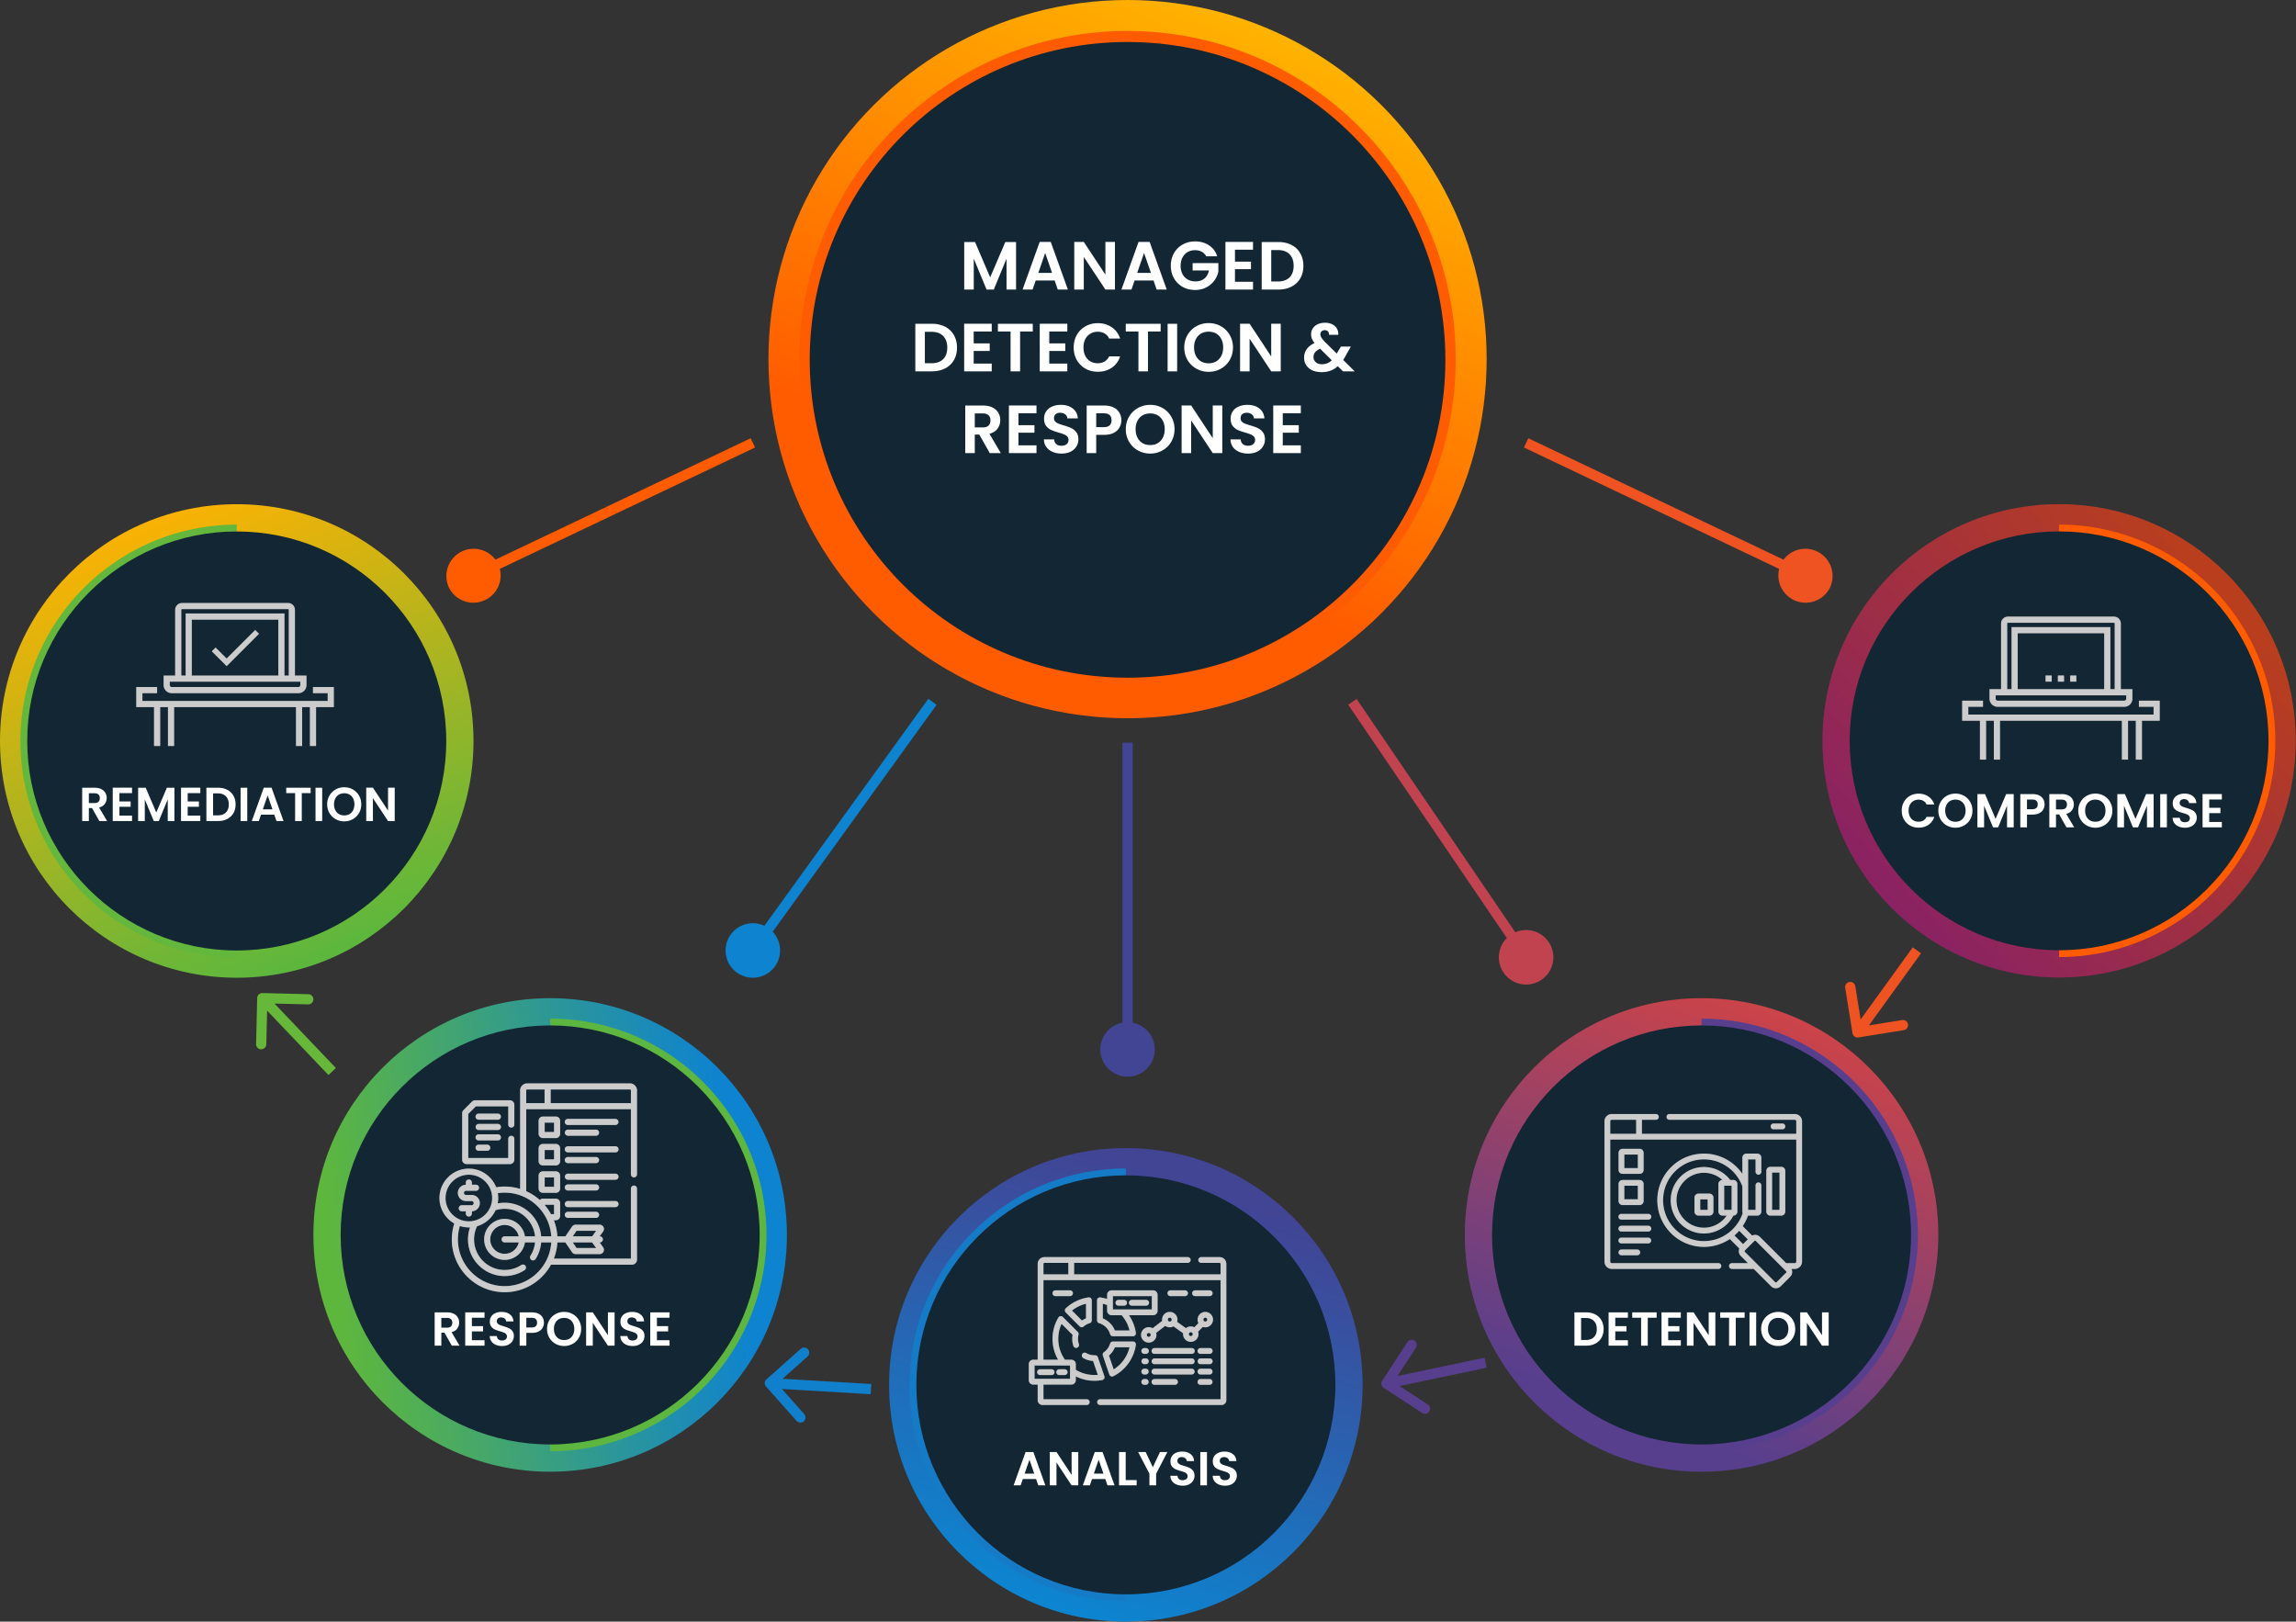 <svg xmlns="http://www.w3.org/2000/svg" fill="none" viewBox="0 0 674 476"><rect x="0" y="0" width="674" height="476" fill="#333333" stroke="none"/><circle cx="604.458" cy="217.458" r="69.458" fill="url(#a)" transform="rotate(-90 604.458 217.458)"/><circle cx="604.458" cy="217.458" r="69.458" fill="#000" fill-opacity=".2" transform="rotate(-90 604.458 217.458)"/><path fill="#FF5B01" d="M604.458 153.987a63.469 63.469 0 0 1 44.88 108.35 63.47 63.47 0 0 1-44.88 18.59v-126.94Z"/><circle cx="604.458" cy="217.458" r="61.474" fill="#132633" transform="rotate(-90 604.458 217.458)"/><path fill="#fff" d="M558.264 237.963c0-.961.215-1.82.644-2.576a4.657 4.657 0 0 1 1.778-1.778c.756-.429 1.601-.644 2.534-.644 1.092 0 2.049.28 2.87.84.822.56 1.396 1.335 1.722 2.324h-2.254c-.224-.466-.541-.816-.952-1.05-.401-.233-.868-.35-1.4-.35a2.9 2.9 0 0 0-1.526.406 2.748 2.748 0 0 0-1.036 1.12c-.242.486-.364 1.055-.364 1.708 0 .644.122 1.214.364 1.708.252.486.598.864 1.036 1.134.448.262.957.392 1.526.392.532 0 .999-.116 1.4-.35.411-.242.728-.597.952-1.064h2.254c-.326.999-.9 1.778-1.722 2.338-.812.551-1.768.826-2.87.826-.933 0-1.778-.21-2.534-.63a4.785 4.785 0 0 1-1.778-1.778c-.429-.756-.644-1.614-.644-2.576Zm15.759 4.998a5.054 5.054 0 0 1-2.52-.644 4.816 4.816 0 0 1-1.82-1.778c-.448-.765-.672-1.628-.672-2.59 0-.952.224-1.806.672-2.562a4.795 4.795 0 0 1 1.82-1.792 5.065 5.065 0 0 1 2.52-.644c.924 0 1.764.215 2.52.644a4.704 4.704 0 0 1 1.806 1.792c.448.756.672 1.61.672 2.562 0 .962-.224 1.825-.672 2.59a4.723 4.723 0 0 1-1.806 1.778 5.06 5.06 0 0 1-2.52.644Zm0-1.75c.588 0 1.106-.13 1.554-.392.448-.27.798-.653 1.05-1.148.252-.494.378-1.068.378-1.722 0-.653-.126-1.222-.378-1.708a2.697 2.697 0 0 0-1.05-1.134c-.448-.261-.966-.392-1.554-.392-.588 0-1.111.131-1.568.392-.448.262-.798.64-1.05 1.134-.252.486-.378 1.055-.378 1.708 0 .654.126 1.228.378 1.722.252.495.602.878 1.05 1.148.457.262.98.392 1.568.392Zm17.11-8.12v9.772h-1.96v-6.356l-2.618 6.356h-1.484l-2.632-6.356v6.356h-1.96v-9.772h2.226l3.108 7.266 3.108-7.266h2.212Zm9.063 3.024c0 .523-.126 1.013-.378 1.47-.242.458-.63.826-1.162 1.106-.522.28-1.185.42-1.988.42h-1.638v3.752h-1.96v-9.772h3.598c.756 0 1.4.131 1.932.392.532.262.929.621 1.19 1.078.271.458.406.976.406 1.554Zm-3.612 1.414c.542 0 .943-.121 1.204-.364.262-.252.392-.602.392-1.05 0-.952-.532-1.428-1.596-1.428h-1.554v2.842h1.554Zm10.044 5.334-2.156-3.808h-.924v3.808h-1.96v-9.772h3.668c.756 0 1.4.136 1.932.406.532.262.929.621 1.19 1.078.271.448.406.952.406 1.512 0 .644-.187 1.228-.56 1.75-.373.514-.929.868-1.666 1.064l2.338 3.962h-2.268Zm-3.08-5.278h1.638c.532 0 .929-.126 1.19-.378.261-.261.392-.62.392-1.078 0-.448-.131-.793-.392-1.036-.261-.252-.658-.378-1.19-.378h-1.638v2.87Zm11.545 5.376a5.054 5.054 0 0 1-2.52-.644 4.816 4.816 0 0 1-1.82-1.778c-.448-.765-.672-1.628-.672-2.59 0-.952.224-1.806.672-2.562a4.795 4.795 0 0 1 1.82-1.792 5.065 5.065 0 0 1 2.52-.644c.924 0 1.764.215 2.52.644a4.704 4.704 0 0 1 1.806 1.792c.448.756.672 1.61.672 2.562 0 .962-.224 1.825-.672 2.59a4.723 4.723 0 0 1-1.806 1.778 5.06 5.06 0 0 1-2.52.644Zm0-1.75c.588 0 1.106-.13 1.554-.392.448-.27.798-.653 1.05-1.148.252-.494.378-1.068.378-1.722 0-.653-.126-1.222-.378-1.708a2.697 2.697 0 0 0-1.05-1.134c-.448-.261-.966-.392-1.554-.392-.588 0-1.111.131-1.568.392-.448.262-.798.64-1.05 1.134-.252.486-.378 1.055-.378 1.708 0 .654.126 1.228.378 1.722.252.495.602.878 1.05 1.148.457.262.98.392 1.568.392Zm17.11-8.12v9.772h-1.96v-6.356l-2.618 6.356h-1.484l-2.632-6.356v6.356h-1.96v-9.772h2.226l3.108 7.266 3.108-7.266h2.212Zm3.898 0v9.772h-1.96v-9.772h1.96Zm5.31 9.87c-.681 0-1.297-.116-1.848-.35a3.03 3.03 0 0 1-1.288-1.008c-.317-.438-.48-.956-.49-1.554h2.1c.028.402.168.719.42.952.262.234.616.35 1.064.35.458 0 .817-.107 1.078-.322.262-.224.392-.513.392-.868a.993.993 0 0 0-.266-.714 1.788 1.788 0 0 0-.672-.434 9.221 9.221 0 0 0-1.092-.364 12.92 12.92 0 0 1-1.554-.546 2.879 2.879 0 0 1-1.022-.826c-.28-.373-.42-.868-.42-1.484 0-.578.145-1.082.434-1.512.29-.429.696-.756 1.218-.98.523-.233 1.12-.35 1.792-.35 1.008 0 1.825.248 2.45.742.635.486.985 1.167 1.05 2.044h-2.156a1.088 1.088 0 0 0-.434-.826c-.261-.224-.611-.336-1.05-.336-.382 0-.69.098-.924.294-.224.196-.336.481-.336.854 0 .262.084.481.252.658.178.168.392.308.644.42.262.103.626.224 1.092.364.635.187 1.153.374 1.554.56a2.79 2.79 0 0 1 1.036.84c.29.374.434.864.434 1.47 0 .523-.135 1.008-.406 1.456-.27.448-.667.808-1.19 1.078-.522.262-1.143.392-1.862.392Zm7.118-8.288v2.45h3.29v1.554h-3.29v2.59h3.71v1.596h-5.67v-9.786h5.67v1.596h-3.71Z"/><circle cx="499.5" cy="362.5" r="69.5" fill="url(#b)" transform="rotate(-90 499.5 362.5)"/><path fill="#573F8E" d="M499.5 299a63.497 63.497 0 0 1 63.5 63.5 63.497 63.497 0 0 1-63.5 63.5V299Z"/><circle cx="499.5" cy="362.5" r="61.5" fill="#132633" transform="rotate(-90 499.5 362.5)"/><path fill="#fff" d="M465.594 385.228c1.027 0 1.927.201 2.702.602a4.232 4.232 0 0 1 1.806 1.722c.429.737.644 1.596.644 2.576s-.215 1.839-.644 2.576a4.283 4.283 0 0 1-1.806 1.694c-.775.401-1.675.602-2.702.602h-3.416v-9.772h3.416Zm-.07 8.106c1.027 0 1.82-.28 2.38-.84.56-.56.84-1.349.84-2.366 0-1.017-.28-1.811-.84-2.38-.56-.579-1.353-.868-2.38-.868h-1.386v6.454h1.386Zm8.649-6.524v2.45h3.29v1.554h-3.29v2.59h3.71V395h-5.67v-9.786h5.67v1.596h-3.71Zm12.141-1.582v1.582h-2.604V395h-1.96v-8.19h-2.604v-1.582h7.168Zm3.39 1.582v2.45h3.29v1.554h-3.29v2.59h3.71V395h-5.67v-9.786h5.67v1.596h-3.71Zm13.849 8.19h-1.96l-4.438-6.706V395h-1.96v-9.786h1.96l4.438 6.72v-6.72h1.96V395Zm8.587-9.772v1.582h-2.604V395h-1.96v-8.19h-2.604v-1.582h7.168Zm3.39 0V395h-1.96v-9.772h1.96Zm6.473 9.87a5.065 5.065 0 0 1-2.52-.644 4.824 4.824 0 0 1-1.82-1.778c-.448-.765-.672-1.629-.672-2.59 0-.952.224-1.806.672-2.562a4.795 4.795 0 0 1 1.82-1.792 5.065 5.065 0 0 1 2.52-.644c.924 0 1.764.215 2.52.644a4.697 4.697 0 0 1 1.806 1.792c.448.756.672 1.61.672 2.562 0 .961-.224 1.825-.672 2.59a4.723 4.723 0 0 1-1.806 1.778 5.065 5.065 0 0 1-2.52.644Zm0-1.75c.588 0 1.106-.131 1.554-.392a2.782 2.782 0 0 0 1.05-1.148c.252-.495.378-1.069.378-1.722s-.126-1.223-.378-1.708a2.685 2.685 0 0 0-1.05-1.134c-.448-.261-.966-.392-1.554-.392-.588 0-1.111.131-1.568.392a2.685 2.685 0 0 0-1.05 1.134c-.252.485-.378 1.055-.378 1.708s.126 1.227.378 1.722c.252.495.602.877 1.05 1.148.457.261.98.392 1.568.392ZM536.817 395h-1.96l-4.438-6.706V395h-1.96v-9.786h1.96l4.438 6.72v-6.72h1.96V395Z"/><circle cx="330.5" cy="406.5" r="69.5" fill="url(#c)" transform="rotate(90 330.5 406.5)"/><path fill="#157BC7" d="M330.5 470a63.497 63.497 0 0 1-63.5-63.5 63.497 63.497 0 0 1 63.5-63.5v127Z"/><circle cx="330.5" cy="406.5" r="61.5" fill="#132633" transform="rotate(90 330.5 406.5)"/><path fill="#fff" d="M304.146 434.138h-3.892L299.61 436h-2.058l3.514-9.786h2.282l3.514 9.786h-2.072l-.644-1.862Zm-.532-1.568-1.414-4.088-1.414 4.088h2.828Zm12.92 3.43h-1.96l-4.438-6.706V436h-1.96v-9.786h1.96l4.438 6.72v-6.72h1.96V436Zm7.929-1.862h-3.892l-.644 1.862h-2.058l3.514-9.786h2.282l3.514 9.786h-2.072l-.644-1.862Zm-.532-1.568-1.414-4.088-1.414 4.088h2.828Zm6.521 1.876h3.22V436h-5.18v-9.772h1.96v8.218Zm12.236-8.218-3.304 6.37V436h-1.96v-3.402l-3.318-6.37h2.212l2.1 4.466 2.086-4.466h2.184Zm4.505 9.87c-.682 0-1.298-.117-1.848-.35a3.018 3.018 0 0 1-1.288-1.008c-.318-.439-.481-.957-.49-1.554h2.1c.028.401.168.719.42.952.261.233.616.35 1.064.35.457 0 .816-.107 1.078-.322a1.09 1.09 0 0 0 .392-.868.997.997 0 0 0-.266-.714 1.792 1.792 0 0 0-.672-.434 9.35 9.35 0 0 0-1.092-.364 13.148 13.148 0 0 1-1.554-.546 2.88 2.88 0 0 1-1.022-.826c-.28-.373-.42-.868-.42-1.484 0-.579.144-1.083.434-1.512.289-.429.695-.756 1.218-.98.522-.233 1.12-.35 1.792-.35 1.008 0 1.824.247 2.45.742.634.485.984 1.167 1.05 2.044h-2.156a1.094 1.094 0 0 0-.434-.826c-.262-.224-.612-.336-1.05-.336-.383 0-.691.098-.924.294-.224.196-.336.481-.336.854a.92.92 0 0 0 .252.658c.177.168.392.308.644.42.261.103.625.224 1.092.364.634.187 1.152.373 1.554.56.401.187.746.467 1.036.84.289.373.434.863.434 1.47a2.77 2.77 0 0 1-.406 1.456c-.271.448-.668.807-1.19 1.078-.523.261-1.144.392-1.862.392Zm7.117-9.87V436h-1.96v-9.772h1.96Zm5.31 9.87c-.681 0-1.297-.117-1.848-.35a3.03 3.03 0 0 1-1.288-1.008c-.317-.439-.48-.957-.49-1.554h2.1c.028.401.168.719.42.952.262.233.616.35 1.064.35.458 0 .817-.107 1.078-.322.262-.224.392-.513.392-.868a.993.993 0 0 0-.266-.714 1.776 1.776 0 0 0-.672-.434 9.221 9.221 0 0 0-1.092-.364 13.28 13.28 0 0 1-1.554-.546 2.89 2.89 0 0 1-1.022-.826c-.28-.373-.42-.868-.42-1.484 0-.579.145-1.083.434-1.512.29-.429.696-.756 1.218-.98.523-.233 1.12-.35 1.792-.35 1.008 0 1.825.247 2.45.742.635.485.985 1.167 1.05 2.044h-2.156a1.088 1.088 0 0 0-.434-.826c-.261-.224-.611-.336-1.05-.336-.382 0-.69.098-.924.294-.224.196-.336.481-.336.854a.92.92 0 0 0 .252.658c.178.168.392.308.644.42.262.103.626.224 1.092.364.635.187 1.153.373 1.554.56a2.79 2.79 0 0 1 1.036.84c.29.373.434.863.434 1.47 0 .523-.135 1.008-.406 1.456-.27.448-.667.807-1.19 1.078-.522.261-1.143.392-1.862.392Z"/><circle cx="161.5" cy="362.5" r="69.5" fill="url(#d)" transform="rotate(-90 161.5 362.5)"/><path fill="#5DB640" d="M161.5 299a63.497 63.497 0 0 1 63.5 63.5 63.497 63.497 0 0 1-63.5 63.5V299Z"/><circle cx="161.5" cy="362.5" r="61.5" fill="#132633" transform="rotate(-90 161.5 362.5)"/><path fill="#fff" d="m132.637 395-2.156-3.808h-.924V395h-1.96v-9.772h3.668c.756 0 1.4.135 1.932.406.532.261.929.621 1.19 1.078.271.448.406.952.406 1.512 0 .644-.187 1.227-.56 1.75-.373.513-.929.868-1.666 1.064l2.338 3.962h-2.268Zm-3.08-5.278h1.638c.532 0 .929-.126 1.19-.378.261-.261.392-.621.392-1.078 0-.448-.131-.793-.392-1.036-.261-.252-.658-.378-1.19-.378h-1.638v2.87Zm8.969-2.912v2.45h3.29v1.554h-3.29v2.59h3.71V395h-5.67v-9.786h5.67v1.596h-3.71Zm8.865 8.288c-.682 0-1.298-.117-1.848-.35a3.018 3.018 0 0 1-1.288-1.008c-.318-.439-.481-.957-.49-1.554h2.1c.028.401.168.719.42.952.261.233.616.35 1.064.35.457 0 .816-.107 1.078-.322a1.09 1.09 0 0 0 .392-.868.997.997 0 0 0-.266-.714 1.792 1.792 0 0 0-.672-.434 9.35 9.35 0 0 0-1.092-.364 13.148 13.148 0 0 1-1.554-.546 2.88 2.88 0 0 1-1.022-.826c-.28-.373-.42-.868-.42-1.484 0-.579.144-1.083.434-1.512.289-.429.695-.756 1.218-.98.522-.233 1.12-.35 1.792-.35 1.008 0 1.824.247 2.45.742.634.485.984 1.167 1.05 2.044h-2.156a1.094 1.094 0 0 0-.434-.826c-.262-.224-.612-.336-1.05-.336-.383 0-.691.098-.924.294-.224.196-.336.481-.336.854a.92.92 0 0 0 .252.658c.177.168.392.308.644.42.261.103.625.224 1.092.364.634.187 1.152.373 1.554.56.401.187.746.467 1.036.84.289.373.434.863.434 1.47a2.77 2.77 0 0 1-.406 1.456c-.271.448-.668.807-1.19 1.078-.523.261-1.144.392-1.862.392Zm12.283-6.846c0 .523-.126 1.013-.378 1.47-.243.457-.63.826-1.162 1.106-.523.28-1.185.42-1.988.42h-1.638V395h-1.96v-9.772h3.598c.756 0 1.4.131 1.932.392s.929.621 1.19 1.078c.271.457.406.975.406 1.554Zm-3.612 1.414c.541 0 .943-.121 1.204-.364.261-.252.392-.602.392-1.05 0-.952-.532-1.428-1.596-1.428h-1.554v2.842h1.554Zm9.54 5.432a5.065 5.065 0 0 1-2.52-.644 4.816 4.816 0 0 1-1.82-1.778c-.448-.765-.672-1.629-.672-2.59 0-.952.224-1.806.672-2.562a4.788 4.788 0 0 1 1.82-1.792 5.065 5.065 0 0 1 2.52-.644c.924 0 1.764.215 2.52.644a4.697 4.697 0 0 1 1.806 1.792c.448.756.672 1.61.672 2.562 0 .961-.224 1.825-.672 2.59a4.723 4.723 0 0 1-1.806 1.778 5.07 5.07 0 0 1-2.52.644Zm0-1.75c.588 0 1.106-.131 1.554-.392a2.782 2.782 0 0 0 1.05-1.148c.252-.495.378-1.069.378-1.722s-.126-1.223-.378-1.708a2.685 2.685 0 0 0-1.05-1.134c-.448-.261-.966-.392-1.554-.392-.588 0-1.111.131-1.568.392a2.685 2.685 0 0 0-1.05 1.134c-.252.485-.378 1.055-.378 1.708s.126 1.227.378 1.722c.252.495.602.877 1.05 1.148.457.261.98.392 1.568.392ZM180.416 395h-1.96l-4.438-6.706V395h-1.96v-9.786h1.96l4.438 6.72v-6.72h1.96V395Zm5.311.098c-.682 0-1.298-.117-1.848-.35a3.018 3.018 0 0 1-1.288-1.008c-.318-.439-.481-.957-.49-1.554h2.1c.028.401.168.719.42.952.261.233.616.35 1.064.35.457 0 .816-.107 1.078-.322a1.09 1.09 0 0 0 .392-.868.997.997 0 0 0-.266-.714 1.792 1.792 0 0 0-.672-.434 9.35 9.35 0 0 0-1.092-.364 13.148 13.148 0 0 1-1.554-.546 2.88 2.88 0 0 1-1.022-.826c-.28-.373-.42-.868-.42-1.484 0-.579.144-1.083.434-1.512.289-.429.695-.756 1.218-.98.522-.233 1.12-.35 1.792-.35 1.008 0 1.824.247 2.45.742.634.485.984 1.167 1.05 2.044h-2.156a1.094 1.094 0 0 0-.434-.826c-.262-.224-.612-.336-1.05-.336-.383 0-.691.098-.924.294-.224.196-.336.481-.336.854a.92.92 0 0 0 .252.658c.177.168.392.308.644.42.261.103.625.224 1.092.364.634.187 1.152.373 1.554.56.401.187.746.467 1.036.84.289.373.434.863.434 1.47a2.77 2.77 0 0 1-.406 1.456c-.271.448-.668.807-1.19 1.078-.523.261-1.144.392-1.862.392Zm7.117-8.288v2.45h3.29v1.554h-3.29v2.59h3.71V395h-5.67v-9.786h5.67v1.596h-3.71Z"/><circle cx="69.5" cy="217.5" r="69.5" fill="url(#e)" transform="rotate(90 69.5 217.5)"/><path fill="#62B73C" d="M69.5 281a63.498 63.498 0 0 1-44.901-108.401A63.499 63.499 0 0 1 69.5 154v127Z"/><circle cx="69.5" cy="217.5" r="61.5" fill="#132633" transform="rotate(90 69.5 217.5)"/><path fill="#fff" d="m29.166 241-2.156-3.808h-.924V241h-1.96v-9.772h3.668c.756 0 1.4.135 1.932.406.532.261.929.621 1.19 1.078.27.448.406.952.406 1.512 0 .644-.186 1.227-.56 1.75-.373.513-.928.868-1.666 1.064L31.434 241h-2.268Zm-3.08-5.278h1.638c.532 0 .929-.126 1.19-.378.261-.261.392-.621.392-1.078 0-.448-.13-.793-.392-1.036-.261-.252-.658-.378-1.19-.378h-1.638v2.87Zm8.969-2.912v2.45h3.29v1.554h-3.29v2.59h3.71V241h-5.67v-9.786h5.67v1.596h-3.71Zm16.145-1.582V241h-1.96v-6.356L46.622 241h-1.484l-2.632-6.356V241h-1.96v-9.772h2.226l3.108 7.266 3.108-7.266H51.2Zm3.898 1.582v2.45h3.29v1.554h-3.29v2.59h3.71V241h-5.67v-9.786h5.67v1.596h-3.71Zm8.907-1.582c1.027 0 1.927.201 2.702.602a4.232 4.232 0 0 1 1.806 1.722c.43.737.644 1.596.644 2.576s-.215 1.839-.644 2.576a4.283 4.283 0 0 1-1.806 1.694c-.775.401-1.675.602-2.702.602h-3.416v-9.772h3.416Zm-.07 8.106c1.027 0 1.82-.28 2.38-.84.56-.56.84-1.349.84-2.366 0-1.017-.28-1.811-.84-2.38-.56-.579-1.353-.868-2.38-.868h-1.386v6.454h1.386Zm8.65-8.106V241h-1.96v-9.772h1.96Zm7.928 7.91H76.62L75.977 241h-2.058l3.514-9.786h2.282L83.229 241h-2.072l-.644-1.862Zm-.532-1.568-1.414-4.088-1.414 4.088h2.828Zm11.211-6.342v1.582h-2.604V241h-1.96v-8.19h-2.604v-1.582h7.168Zm3.39 0V241h-1.96v-9.772h1.96Zm6.473 9.87a5.067 5.067 0 0 1-2.52-.644 4.821 4.821 0 0 1-1.82-1.778c-.448-.765-.672-1.629-.672-2.59 0-.952.224-1.806.672-2.562a4.793 4.793 0 0 1 1.82-1.792 5.067 5.067 0 0 1 2.52-.644c.924 0 1.764.215 2.52.644a4.697 4.697 0 0 1 1.806 1.792c.448.756.672 1.61.672 2.562 0 .961-.224 1.825-.672 2.59a4.723 4.723 0 0 1-1.806 1.778 5.07 5.07 0 0 1-2.52.644Zm0-1.75c.588 0 1.106-.131 1.554-.392a2.782 2.782 0 0 0 1.05-1.148c.252-.495.378-1.069.378-1.722s-.126-1.223-.378-1.708a2.685 2.685 0 0 0-1.05-1.134c-.448-.261-.966-.392-1.554-.392-.588 0-1.11.131-1.568.392a2.685 2.685 0 0 0-1.05 1.134c-.252.485-.378 1.055-.378 1.708s.126 1.227.378 1.722c.252.495.602.877 1.05 1.148.457.261.98.392 1.568.392ZM115.869 241h-1.96l-4.438-6.706V241h-1.96v-9.786h1.96l4.438 6.72v-6.72h1.96V241Z"/><circle cx="330.998" cy="105.416" r="105.416" fill="url(#f)" transform="rotate(-90 330.998 105.416)"/><circle cx="331" cy="105.416" r="96.328" fill="#FF5B01" transform="rotate(-90 331 105.416)"/><circle cx="330.998" cy="105.626" r="93.299" fill="#132633" transform="rotate(-90 330.998 105.626)"/><path fill="#fff" d="M298.27 71.04V85h-2.8v-9.08L291.73 85h-2.12l-3.76-9.08V85h-2.8V71.04h3.18l4.44 10.38 4.44-10.38h3.16Zm11.328 11.3h-5.56l-.92 2.66h-2.94l5.02-13.98h3.26l5.02 13.98h-2.96l-.92-2.66Zm-.76-2.24-2.02-5.84-2.02 5.84h4.04Zm18.457 4.9h-2.8l-6.34-9.58V85h-2.8V71.02h2.8l6.34 9.6v-9.6h2.8V85Zm11.327-2.66h-5.56l-.92 2.66h-2.94l5.02-13.98h3.26l5.02 13.98h-2.96l-.92-2.66Zm-.76-2.24-2.02-5.84-2.02 5.84h4.04Zm16.236-4.86a3.278 3.278 0 0 0-1.32-1.34c-.56-.307-1.213-.46-1.96-.46-.827 0-1.56.187-2.2.56-.64.373-1.14.907-1.5 1.6-.36.693-.54 1.493-.54 2.4 0 .933.18 1.747.54 2.44a3.96 3.96 0 0 0 1.54 1.6c.653.373 1.413.56 2.28.56 1.067 0 1.94-.28 2.62-.84.68-.573 1.127-1.367 1.34-2.38h-4.8v-2.14h7.56v2.44a6.567 6.567 0 0 1-1.2 2.7c-.613.827-1.407 1.493-2.38 2-.96.493-2.04.74-3.24.74-1.347 0-2.567-.3-3.66-.9a6.788 6.788 0 0 1-2.56-2.54c-.613-1.08-.92-2.307-.92-3.68 0-1.373.307-2.6.92-3.68a6.603 6.603 0 0 1 2.56-2.54c1.093-.613 2.307-.92 3.64-.92 1.573 0 2.94.387 4.1 1.16 1.16.76 1.96 1.833 2.4 3.22h-3.22Zm8.432-1.94v3.5h4.7v2.22h-4.7v3.7h5.3V85h-8.1V71.02h8.1v2.28h-5.3Zm12.724-2.26c1.467 0 2.753.287 3.86.86 1.12.573 1.98 1.393 2.58 2.46.613 1.053.92 2.28.92 3.68 0 1.4-.307 2.627-.92 3.68-.6 1.04-1.46 1.847-2.58 2.42-1.107.573-2.393.86-3.86.86h-4.88V71.04h4.88Zm-.1 11.58c1.467 0 2.6-.4 3.4-1.2.8-.8 1.2-1.927 1.2-3.38 0-1.453-.4-2.587-1.2-3.4-.8-.827-1.933-1.24-3.4-1.24h-1.98v9.22h1.98Zm-101.58 12.42c1.467 0 2.754.287 3.86.86 1.12.573 1.98 1.393 2.58 2.46.614 1.053.92 2.28.92 3.68 0 1.4-.306 2.627-.92 3.68-.6 1.04-1.46 1.847-2.58 2.42-1.106.573-2.393.86-3.86.86h-4.88V95.04h4.88Zm-.1 11.58c1.467 0 2.6-.4 3.4-1.2.8-.8 1.2-1.927 1.2-3.38 0-1.453-.4-2.587-1.2-3.4-.8-.827-1.933-1.24-3.4-1.24h-1.98v9.22h1.98Zm12.356-9.32v3.5h4.7v2.22h-4.7v3.7h5.3V109h-8.1V95.02h8.1v2.28h-5.3Zm17.345-2.26v2.26h-3.72V109h-2.8V97.3h-3.72v-2.26h10.24Zm4.843 2.26v3.5h4.7v2.22h-4.7v3.7h5.3V109h-8.1V95.02h8.1v2.28h-5.3Zm7.164 4.7c0-1.373.307-2.6.92-3.68a6.648 6.648 0 0 1 2.54-2.54c1.08-.613 2.287-.92 3.62-.92 1.56 0 2.927.4 4.1 1.2 1.174.8 1.994 1.907 2.46 3.32h-3.22c-.32-.667-.773-1.167-1.36-1.5-.573-.333-1.24-.5-2-.5-.813 0-1.54.193-2.18.58-.626.373-1.12.907-1.48 1.6-.346.693-.52 1.507-.52 2.44 0 .92.174 1.733.52 2.44a4.06 4.06 0 0 0 1.48 1.62c.64.373 1.367.56 2.18.56.76 0 1.427-.167 2-.5.587-.347 1.04-.853 1.36-1.52h3.22c-.466 1.427-1.286 2.54-2.46 3.34-1.16.787-2.526 1.18-4.1 1.18-1.333 0-2.54-.3-3.62-.9a6.834 6.834 0 0 1-2.54-2.54c-.613-1.08-.92-2.307-.92-3.68Zm25.532-6.96v2.26h-3.72V109h-2.8V97.3h-3.72v-2.26h10.24Zm4.843 0V109h-2.8V95.04h2.8Zm9.246 14.1c-1.306 0-2.506-.307-3.6-.92a6.89 6.89 0 0 1-2.6-2.54c-.64-1.093-.96-2.327-.96-3.7 0-1.36.32-2.58.96-3.66a6.85 6.85 0 0 1 2.6-2.56c1.094-.613 2.294-.92 3.6-.92 1.32 0 2.52.307 3.6.92a6.694 6.694 0 0 1 2.58 2.56c.64 1.08.96 2.3.96 3.66 0 1.373-.32 2.607-.96 3.7a6.733 6.733 0 0 1-2.58 2.54c-1.093.613-2.293.92-3.6.92Zm0-2.5c.84 0 1.58-.187 2.22-.56a3.975 3.975 0 0 0 1.5-1.64c.36-.707.54-1.527.54-2.46s-.18-1.747-.54-2.44c-.36-.707-.86-1.247-1.5-1.62s-1.38-.56-2.22-.56c-.84 0-1.586.187-2.24.56-.64.373-1.14.913-1.5 1.62-.36.693-.54 1.507-.54 2.44s.18 1.753.54 2.46c.36.707.86 1.253 1.5 1.64.654.373 1.4.56 2.24.56Zm21.163 2.36h-2.8l-6.34-9.58V109h-2.8V95.02h2.8l6.34 9.6v-9.6h2.8V109Zm18.273 0-1.52-1.5c-1.293 1.16-2.873 1.74-4.74 1.74-1.027 0-1.933-.173-2.72-.52-.773-.36-1.373-.86-1.8-1.5-.427-.653-.64-1.407-.64-2.26 0-.92.26-1.747.78-2.48.52-.733 1.287-1.327 2.3-1.78-.36-.44-.62-.86-.78-1.26a3.624 3.624 0 0 1-.24-1.32c0-.64.167-1.213.5-1.72.333-.52.807-.927 1.42-1.22.627-.293 1.353-.44 2.18-.44.84 0 1.56.16 2.16.48.6.32 1.047.747 1.34 1.28.293.533.42 1.127.38 1.78h-2.72c.013-.44-.093-.773-.32-1-.227-.24-.533-.36-.92-.36-.373 0-.687.113-.94.34-.24.213-.36.493-.36.84 0 .333.1.667.3 1 .2.32.527.72.98 1.2l3.52 3.48a.299.299 0 0 0 .06-.08l.04-.08 1.14-1.9h2.92l-1.4 2.46c-.267.52-.553 1.013-.86 1.48l3.38 3.34h-3.44Zm-6.18-2.08c1.093 0 2.06-.387 2.9-1.16l-3.44-3.4c-1.293.573-1.94 1.387-1.94 2.44 0 .6.227 1.107.68 1.52.453.4 1.053.6 1.8.6ZM290.553 133l-3.08-5.44h-1.32V133h-2.8v-13.96h5.24c1.08 0 2 .193 2.76.58.76.373 1.326.887 1.7 1.54.386.64.58 1.36.58 2.16 0 .92-.267 1.753-.8 2.5-.534.733-1.327 1.24-2.38 1.52l3.34 5.66h-3.24Zm-4.4-7.54h2.34c.76 0 1.326-.18 1.7-.54.373-.373.56-.887.56-1.54 0-.64-.187-1.133-.56-1.48-.374-.36-.94-.54-1.7-.54h-2.34v4.1Zm12.812-4.16v3.5h4.7v2.22h-4.7v3.7h5.3V133h-8.1v-13.98h8.1v2.28h-5.3Zm12.665 11.84c-.974 0-1.854-.167-2.64-.5-.774-.333-1.387-.813-1.84-1.44-.454-.627-.687-1.367-.7-2.22h3c.04.573.24 1.027.6 1.36.373.333.88.5 1.52.5.653 0 1.166-.153 1.54-.46.373-.32.56-.733.56-1.24 0-.413-.127-.753-.38-1.02a2.555 2.555 0 0 0-.96-.62c-.374-.16-.894-.333-1.56-.52-.907-.267-1.647-.527-2.22-.78a4.115 4.115 0 0 1-1.46-1.18c-.4-.533-.6-1.24-.6-2.12 0-.827.206-1.547.62-2.16.413-.613.993-1.08 1.74-1.4.746-.333 1.6-.5 2.56-.5 1.44 0 2.606.353 3.5 1.06.906.693 1.406 1.667 1.5 2.92h-3.08a1.562 1.562 0 0 0-.62-1.18c-.374-.32-.874-.48-1.5-.48-.547 0-.987.14-1.32.42-.32.28-.48.687-.48 1.22 0 .373.12.687.36.94.253.24.56.44.92.6.373.147.893.32 1.56.52.906.267 1.646.533 2.22.8a4.001 4.001 0 0 1 1.48 1.2c.413.533.62 1.233.62 2.1 0 .747-.194 1.44-.58 2.08-.387.64-.954 1.153-1.7 1.54-.747.373-1.634.56-2.66.56Zm17.547-9.78c0 .747-.18 1.447-.54 2.1-.346.653-.9 1.18-1.66 1.58-.746.4-1.693.6-2.84.6h-2.34V133h-2.8v-13.96h5.14c1.08 0 2 .187 2.76.56.76.373 1.327.887 1.7 1.54.387.653.58 1.393.58 2.22Zm-5.16 2.02c.774 0 1.347-.173 1.72-.52.374-.36.56-.86.56-1.5 0-1.36-.76-2.04-2.28-2.04h-2.22v4.06h2.22Zm13.628 7.76c-1.307 0-2.507-.307-3.6-.92a6.89 6.89 0 0 1-2.6-2.54c-.64-1.093-.96-2.327-.96-3.7 0-1.36.32-2.58.96-3.66a6.85 6.85 0 0 1 2.6-2.56c1.093-.613 2.293-.92 3.6-.92 1.32 0 2.52.307 3.6.92a6.708 6.708 0 0 1 2.58 2.56c.64 1.08.96 2.3.96 3.66 0 1.373-.32 2.607-.96 3.7a6.747 6.747 0 0 1-2.58 2.54c-1.093.613-2.293.92-3.6.92Zm0-2.5c.84 0 1.58-.187 2.22-.56a3.975 3.975 0 0 0 1.5-1.64c.36-.707.54-1.527.54-2.46s-.18-1.747-.54-2.44c-.36-.707-.86-1.247-1.5-1.62s-1.38-.56-2.22-.56c-.84 0-1.587.187-2.24.56-.64.373-1.14.913-1.5 1.62-.36.693-.54 1.507-.54 2.44s.18 1.753.54 2.46c.36.707.86 1.253 1.5 1.64.653.373 1.4.56 2.24.56Zm21.163 2.36h-2.8l-6.34-9.58V133h-2.8v-13.98h2.8l6.34 9.6v-9.6h2.8V133Zm7.587.14c-.973 0-1.853-.167-2.64-.5-.773-.333-1.386-.813-1.84-1.44-.453-.627-.686-1.367-.7-2.22h3c.04.573.24 1.027.6 1.36.374.333.88.5 1.52.5.654 0 1.167-.153 1.54-.46.374-.32.56-.733.56-1.24 0-.413-.126-.753-.38-1.02a2.54 2.54 0 0 0-.96-.62c-.373-.16-.893-.333-1.56-.52-.906-.267-1.646-.527-2.22-.78a4.124 4.124 0 0 1-1.46-1.18c-.4-.533-.6-1.24-.6-2.12 0-.827.207-1.547.62-2.16.414-.613.994-1.08 1.74-1.4.747-.333 1.6-.5 2.56-.5 1.44 0 2.607.353 3.5 1.06.907.693 1.407 1.667 1.5 2.92h-3.08a1.555 1.555 0 0 0-.62-1.18c-.373-.32-.873-.48-1.5-.48-.546 0-.986.14-1.32.42-.32.28-.48.687-.48 1.22 0 .373.12.687.36.94.254.24.56.44.92.6.374.147.894.32 1.56.52.907.267 1.647.533 2.22.8a3.985 3.985 0 0 1 1.48 1.2c.414.533.62 1.233.62 2.1 0 .747-.193 1.44-.58 2.08-.386.64-.953 1.153-1.7 1.54-.746.373-1.633.56-2.66.56Zm10.168-11.84v3.5h4.7v2.22h-4.7v3.7h5.3V133h-8.1v-13.98h8.1v2.28h-5.3Z"/><path fill="#FF5C01" d="M146.225 165.564a8.001 8.001 0 0 0-14.45 6.872 8.001 8.001 0 0 0 14.45-6.872Zm74.131-36.919-82 39 1.288 2.71 82-39-1.288-2.71Z"/><path fill="#EE5321" d="M522.775 165.564a8.001 8.001 0 0 1 14.45 6.872 8.001 8.001 0 0 1-14.45-6.872Zm-74.131-36.919 82 39-1.288 2.71-82-39 1.288-2.71Z"/><path fill="#0E83CF" d="M225.684 272.515a8 8 0 0 0-11.169 1.801 8 8 0 0 0 1.801 11.169 8 8 0 0 0 11.169-1.801 8 8 0 0 0-1.801-11.169Zm46.827-67.393-52.727 73 2.432 1.756 52.727-73-2.432-1.756Z"/><path fill="#C1434F" d="M443.502 274.385a7.998 7.998 0 0 0-2.117 11.113 7.998 7.998 0 0 0 11.113 2.117 7.998 7.998 0 0 0 2.117-11.113 7.998 7.998 0 0 0-11.113-2.117Zm-47.742-67.542 51 75 2.48-1.686-51-75-2.48 1.686Z"/><path fill="#424494" d="M331 300.05a8 8 0 1 0 0 16 8 8 0 0 0 0-16ZM329.5 218v90.05h3V218h-3Z"/><path fill="#EE5321" d="M543.809 303.285a1.501 1.501 0 0 0 1.719 1.243l13.329-2.143a1.5 1.5 0 1 0-.476-2.962l-11.848 1.905-1.904-11.848a1.5 1.5 0 0 0-2.962.476l2.142 13.329Zm17.686-25.211-17.42 24.094 2.431 1.758 17.42-24.094-2.431-1.758Z"/><path fill="#573F8E" d="M405.743 405.305a1.5 1.5 0 0 0 .437 2.076l11.307 7.375a1.5 1.5 0 0 0 1.639-2.513l-10.051-6.555 6.555-10.052a1.5 1.5 0 1 0-2.512-1.638l-7.375 11.307Zm30.042-6.773-29.095 6.125.618 2.935 29.095-6.124-.618-2.936Z"/><path fill="#1180CC" d="M225.002 404.879a1.499 1.499 0 0 0-.124 2.117l8.968 10.091a1.5 1.5 0 0 0 2.242-1.993l-7.971-8.969 8.969-7.972a1.501 1.501 0 0 0-1.993-2.243l-10.091 8.969Zm30.766 1.371-29.681-1.747-.176 2.994 29.681 1.748.176-2.995Z"/><path fill="#66B73A" d="M77.038 291.5a1.5 1.5 0 0 0-1.536 1.463l-.328 13.496a1.5 1.5 0 1 0 2.999.073l.292-11.996 11.996.292a1.5 1.5 0 0 0 .073-2.999l-13.496-.329Zm21.556 21.995-20.506-21.53-2.172 2.069 20.506 21.53 2.172-2.069Z"/><path fill="#fff" d="M186.102 345.603a.898.898 0 0 0 .898-.898v-24.609c0-1.156-.94-2.096-2.096-2.096h-30.13c-1.156 0-2.096.94-2.096 2.096v28.878a15.463 15.463 0 0 0-7.019-.478c-1.264-3.198-4.385-5.467-8.028-5.467-4.759 0-8.631 3.872-8.631 8.631a8.636 8.636 0 0 0 4.348 7.489 15.444 15.444 0 0 0-.716 4.656c0 8.551 6.957 15.508 15.508 15.508 5.863 0 10.976-3.27 13.612-8.081h23.77a1.48 1.48 0 0 0 1.478-1.478v-20.858a.898.898 0 1 0-1.796 0v20.54h-22.613a15.4 15.4 0 0 0 1.031-4.733h2.343l1.958 2.869c.234.344.622.549 1.039.549h7.077c.473 0 .902-.261 1.118-.682a1.251 1.251 0 0 0-.094-1.306l-1.021-1.43h.043a.898.898 0 1 0 0-1.796h-.043l1.021-1.43c.275-.385.311-.886.094-1.306a1.252 1.252 0 0 0-1.118-.682h-7.077c-.417 0-.805.205-1.039.548l-1.958 2.87h-2.343a15.393 15.393 0 0 0-1.028-4.723h.582c.694 0 1.258-.564 1.258-1.257v-3.82c0-.694-.564-1.258-1.258-1.258h-3.819c-.355 0-.674.148-.903.384a15.576 15.576 0 0 0-3.98-2.583v-24.055h30.73v19.11c0 .496.402.898.898.898Zm-16.856 20.722-1.106-1.622h5.695l1.158 1.622h-5.747Zm0-5.04h5.746l-1.157 1.622h-5.695l1.106-1.622Zm-38.45-9.625a6.843 6.843 0 0 1 6.835-6.835 6.843 6.843 0 0 1 6.835 6.835 6.843 6.843 0 0 1-6.835 6.835 6.843 6.843 0 0 1-6.835-6.835Zm17.344 25.857c-7.561 0-13.712-6.151-13.712-13.712 0-1.364.2-2.681.573-3.925a8.6 8.6 0 0 0 2.63.411c.113 0 .225-.004.337-.008a10.727 10.727 0 0 0-.593 3.522c0 5.936 4.829 10.765 10.765 10.765 2.096 0 4.131-.608 5.885-1.757a.899.899 0 0 0-.985-1.503 8.91 8.91 0 0 1-4.9 1.464c-4.945 0-8.968-4.024-8.968-8.969 0-1.382.315-2.691.876-3.861a8.668 8.668 0 0 0 5.434-4.704 8.914 8.914 0 0 1 2.658-.404c4.642 0 8.472 3.545 8.924 8.071h-2.97a6.03 6.03 0 0 0-5.954-5.123 6.028 6.028 0 0 0-6.021 6.021 6.028 6.028 0 0 0 6.021 6.021 6.03 6.03 0 0 0 5.954-5.123h2.969a8.916 8.916 0 0 1-1.347 3.892.898.898 0 1 0 1.517.963 10.712 10.712 0 0 0 1.633-4.855h2.956c-.464 7.144-6.422 12.814-13.682 12.814Zm0-12.814h4.128a4.23 4.23 0 0 1-4.128 3.327 4.23 4.23 0 0 1-4.225-4.225 4.23 4.23 0 0 1 4.225-4.225 4.23 4.23 0 0 1 4.128 3.327h-4.128a.898.898 0 1 0 0 1.796Zm11.755-11.057h2.742v2.742h-.88a15.533 15.533 0 0 0-1.862-2.688v-.054Zm1.927 9.261h-2.955c-.458-5.517-5.093-9.867-10.727-9.867-.691 0-1.368.067-2.023.192.094-.51.146-1.035.146-1.572a8.65 8.65 0 0 0-.119-1.421 13.832 13.832 0 0 1 1.996-.147c7.26 0 13.218 5.671 13.682 12.815Zm-1.958-39.108h-5.39v-3.703a.3.3 0 0 1 .3-.3h5.09v4.003Zm1.796 0v-4.003h23.244a.3.3 0 0 1 .3.3v3.703H161.66Z"/><path fill="#000" fill-opacity=".2" d="M186.102 345.603a.898.898 0 0 0 .898-.898v-24.609c0-1.156-.94-2.096-2.096-2.096h-30.13c-1.156 0-2.096.94-2.096 2.096v28.878a15.463 15.463 0 0 0-7.019-.478c-1.264-3.198-4.385-5.467-8.028-5.467-4.759 0-8.631 3.872-8.631 8.631a8.636 8.636 0 0 0 4.348 7.489 15.444 15.444 0 0 0-.716 4.656c0 8.551 6.957 15.508 15.508 15.508 5.863 0 10.976-3.27 13.612-8.081h23.77a1.48 1.48 0 0 0 1.478-1.478v-20.858a.898.898 0 1 0-1.796 0v20.54h-22.613a15.4 15.4 0 0 0 1.031-4.733h2.343l1.958 2.869c.234.344.622.549 1.039.549h7.077c.473 0 .902-.261 1.118-.682a1.251 1.251 0 0 0-.094-1.306l-1.021-1.43h.043a.898.898 0 1 0 0-1.796h-.043l1.021-1.43c.275-.385.311-.886.094-1.306a1.252 1.252 0 0 0-1.118-.682h-7.077c-.417 0-.805.205-1.039.548l-1.958 2.87h-2.343a15.393 15.393 0 0 0-1.028-4.723h.582c.694 0 1.258-.564 1.258-1.257v-3.82c0-.694-.564-1.258-1.258-1.258h-3.819c-.355 0-.674.148-.903.384a15.576 15.576 0 0 0-3.98-2.583v-24.055h30.73v19.11c0 .496.402.898.898.898Zm-16.856 20.722-1.106-1.622h5.695l1.158 1.622h-5.747Zm0-5.04h5.746l-1.157 1.622h-5.695l1.106-1.622Zm-38.45-9.625a6.843 6.843 0 0 1 6.835-6.835 6.843 6.843 0 0 1 6.835 6.835 6.843 6.843 0 0 1-6.835 6.835 6.843 6.843 0 0 1-6.835-6.835Zm17.344 25.857c-7.561 0-13.712-6.151-13.712-13.712 0-1.364.2-2.681.573-3.925a8.6 8.6 0 0 0 2.63.411c.113 0 .225-.004.337-.008a10.727 10.727 0 0 0-.593 3.522c0 5.936 4.829 10.765 10.765 10.765 2.096 0 4.131-.608 5.885-1.757a.899.899 0 0 0-.985-1.503 8.91 8.91 0 0 1-4.9 1.464c-4.945 0-8.968-4.024-8.968-8.969 0-1.382.315-2.691.876-3.861a8.668 8.668 0 0 0 5.434-4.704 8.914 8.914 0 0 1 2.658-.404c4.642 0 8.472 3.545 8.924 8.071h-2.97a6.03 6.03 0 0 0-5.954-5.123 6.028 6.028 0 0 0-6.021 6.021 6.028 6.028 0 0 0 6.021 6.021 6.03 6.03 0 0 0 5.954-5.123h2.969a8.916 8.916 0 0 1-1.347 3.892.898.898 0 1 0 1.517.963 10.712 10.712 0 0 0 1.633-4.855h2.956c-.464 7.144-6.422 12.814-13.682 12.814Zm0-12.814h4.128a4.23 4.23 0 0 1-4.128 3.327 4.23 4.23 0 0 1-4.225-4.225 4.23 4.23 0 0 1 4.225-4.225 4.23 4.23 0 0 1 4.128 3.327h-4.128a.898.898 0 1 0 0 1.796Zm11.755-11.057h2.742v2.742h-.88a15.533 15.533 0 0 0-1.862-2.688v-.054Zm1.927 9.261h-2.955c-.458-5.517-5.093-9.867-10.727-9.867-.691 0-1.368.067-2.023.192.094-.51.146-1.035.146-1.572a8.65 8.65 0 0 0-.119-1.421 13.832 13.832 0 0 1 1.996-.147c7.26 0 13.218 5.671 13.682 12.815Zm-1.958-39.108h-5.39v-3.703a.3.3 0 0 1 .3-.3h5.09v4.003Zm1.796 0v-4.003h23.244a.3.3 0 0 1 .3.3v3.703H161.66Z"/><path fill="#fff" d="M180.681 328.432h-13.994a.898.898 0 1 0 0 1.797h13.994a.899.899 0 0 0 0-1.797Z"/><path fill="#000" fill-opacity=".2" d="M180.681 328.432h-13.994a.898.898 0 1 0 0 1.797h13.994a.899.899 0 0 0 0-1.797Z"/><path fill="#fff" d="M166.687 333.38h8.288a.898.898 0 1 0 0-1.797h-8.288a.899.899 0 0 0 0 1.797Z"/><path fill="#000" fill-opacity=".2" d="M166.687 333.38h8.288a.898.898 0 1 0 0-1.797h-8.288a.899.899 0 0 0 0 1.797Z"/><path fill="#fff" d="M180.681 336.469h-13.994a.898.898 0 1 0 0 1.796h13.994a.898.898 0 1 0 0-1.796Z"/><path fill="#000" fill-opacity=".2" d="M180.681 336.469h-13.994a.898.898 0 1 0 0 1.796h13.994a.898.898 0 1 0 0-1.796Z"/><path fill="#fff" d="M166.687 341.417h8.288a.898.898 0 1 0 0-1.796h-8.288a.898.898 0 1 0 0 1.796Z"/><path fill="#000" fill-opacity=".2" d="M166.687 341.417h8.288a.898.898 0 1 0 0-1.796h-8.288a.898.898 0 1 0 0 1.796Z"/><path fill="#fff" d="M180.681 344.505h-13.994a.899.899 0 0 0 0 1.797h13.994a.898.898 0 1 0 0-1.797Z"/><path fill="#000" fill-opacity=".2" d="M180.681 344.505h-13.994a.899.899 0 0 0 0 1.797h13.994a.898.898 0 1 0 0-1.797Z"/><path fill="#fff" d="M166.687 349.454h8.288a.898.898 0 0 0 0-1.797h-8.288a.898.898 0 1 0 0 1.797Z"/><path fill="#000" fill-opacity=".2" d="M166.687 349.454h8.288a.898.898 0 0 0 0-1.797h-8.288a.898.898 0 1 0 0 1.797Z"/><path fill="#fff" d="M164.436 328.996c0-.693-.564-1.257-1.257-1.257h-3.82c-.693 0-1.257.564-1.257 1.257v3.82c0 .694.564 1.258 1.257 1.258h3.82c.693 0 1.257-.564 1.257-1.258v-3.82Zm-1.796 3.281h-2.742v-2.742h2.742v2.742Z"/><path fill="#000" fill-opacity=".2" d="M164.436 328.996c0-.693-.564-1.257-1.257-1.257h-3.82c-.693 0-1.257.564-1.257 1.257v3.82c0 .694.564 1.258 1.257 1.258h3.82c.693 0 1.257-.564 1.257-1.258v-3.82Zm-1.796 3.281h-2.742v-2.742h2.742v2.742Z"/><path fill="#fff" d="M164.436 337.033c0-.693-.564-1.257-1.257-1.257h-3.82c-.693 0-1.257.564-1.257 1.257v3.82c0 .693.564 1.257 1.257 1.257h3.82c.693 0 1.257-.564 1.257-1.257v-3.82Zm-1.796 3.281h-2.742v-2.742h2.742v2.742Z"/><path fill="#000" fill-opacity=".2" d="M164.436 337.033c0-.693-.564-1.257-1.257-1.257h-3.82c-.693 0-1.257.564-1.257 1.257v3.82c0 .693.564 1.257 1.257 1.257h3.82c.693 0 1.257-.564 1.257-1.257v-3.82Zm-1.796 3.281h-2.742v-2.742h2.742v2.742Z"/><path fill="#fff" d="M163.179 343.812h-3.82c-.693 0-1.257.564-1.257 1.258v3.819c0 .694.564 1.258 1.257 1.258h3.82c.693 0 1.257-.564 1.257-1.258v-3.819c0-.694-.564-1.258-1.257-1.258Zm-.539 4.539h-2.742v-2.742h2.742v2.742Z"/><path fill="#000" fill-opacity=".2" d="M163.179 343.812h-3.82c-.693 0-1.257.564-1.257 1.258v3.819c0 .694.564 1.258 1.257 1.258h3.82c.693 0 1.257-.564 1.257-1.258v-3.819c0-.694-.564-1.258-1.257-1.258Zm-.539 4.539h-2.742v-2.742h2.742v2.742Z"/><path fill="#fff" d="M181.579 353.441a.898.898 0 0 0-.898-.898h-13.994a.898.898 0 1 0 0 1.796h13.994a.898.898 0 0 0 .898-.898Z"/><path fill="#000" fill-opacity=".2" d="M181.579 353.441a.898.898 0 0 0-.898-.898h-13.994a.898.898 0 1 0 0 1.796h13.994a.898.898 0 0 0 .898-.898Z"/><path fill="#fff" d="M166.687 355.695a.898.898 0 1 0 0 1.796h8.288a.898.898 0 1 0 0-1.796h-8.288Z"/><path fill="#000" fill-opacity=".2" d="M166.687 355.695a.898.898 0 1 0 0 1.796h8.288a.898.898 0 1 0 0-1.796h-8.288Z"/><path fill="#fff" d="M138.53 356.211v-.649a2.402 2.402 0 0 0 2.334-2.398 2.404 2.404 0 0 0-2.402-2.402H136.8a.606.606 0 0 1 0-1.212h2.929a.898.898 0 1 0 0-1.796h-1.199v-.645a.898.898 0 0 0-1.797 0v.649a2.403 2.403 0 0 0-2.335 2.398 2.405 2.405 0 0 0 2.402 2.402h1.662a.606.606 0 0 1 0 1.211h-2.928a.899.899 0 0 0 0 1.797h1.199v.645a.898.898 0 1 0 1.797 0Z"/><path fill="#000" fill-opacity=".2" d="M138.53 356.211v-.649a2.402 2.402 0 0 0 2.334-2.398 2.404 2.404 0 0 0-2.402-2.402H136.8a.606.606 0 0 1 0-1.212h2.929a.898.898 0 1 0 0-1.796h-1.199v-.645a.898.898 0 0 0-1.797 0v.649a2.403 2.403 0 0 0-2.335 2.398 2.405 2.405 0 0 0 2.402 2.402h1.662a.606.606 0 0 1 0 1.211h-2.928a.899.899 0 0 0 0 1.797h1.199v.645a.898.898 0 1 0 1.797 0Z"/><path fill="#fff" d="M136.982 341.711h12.689a1.32 1.32 0 0 0 1.319-1.318v-6.107a.898.898 0 1 0-1.797 0v5.629H137.46v-12.929l2.22-2.22h9.513v5.329a.898.898 0 1 0 1.797 0v-5.807a1.32 1.32 0 0 0-1.319-1.318h-10.189a1.31 1.31 0 0 0-.932.386l-2.5 2.5a1.31 1.31 0 0 0-.386.932v13.605a1.32 1.32 0 0 0 1.318 1.318Z"/><path fill="#000" fill-opacity=".2" d="M136.982 341.711h12.689a1.32 1.32 0 0 0 1.319-1.318v-6.107a.898.898 0 1 0-1.797 0v5.629H137.46v-12.929l2.22-2.22h9.513v5.329a.898.898 0 1 0 1.797 0v-5.807a1.32 1.32 0 0 0-1.319-1.318h-10.189a1.31 1.31 0 0 0-.932.386l-2.5 2.5a1.31 1.31 0 0 0-.386.932v13.605a1.32 1.32 0 0 0 1.318 1.318Z"/><path fill="#fff" d="M146.161 326.884h-5.665a.898.898 0 1 0 0 1.796h5.665a.898.898 0 1 0 0-1.796Z"/><path fill="#000" fill-opacity=".2" d="M146.161 326.884h-5.665a.898.898 0 1 0 0 1.796h5.665a.898.898 0 1 0 0-1.796Z"/><path fill="#fff" d="M146.161 329.909h-5.665a.899.899 0 0 0 0 1.797h5.665a.898.898 0 1 0 0-1.797Z"/><path fill="#000" fill-opacity=".2" d="M146.161 329.909h-5.665a.899.899 0 0 0 0 1.797h5.665a.898.898 0 1 0 0-1.797Z"/><path fill="#fff" d="M147.059 333.86a.898.898 0 0 0-.898-.898h-5.665a.898.898 0 1 0 0 1.796h5.665a.898.898 0 0 0 .898-.898Z"/><path fill="#000" fill-opacity=".2" d="M147.059 333.86a.898.898 0 0 0-.898-.898h-5.665a.898.898 0 1 0 0 1.796h5.665a.898.898 0 0 0 .898-.898Z"/><path fill="#fff" d="M140.496 336.001a.898.898 0 1 0 0 1.796h2.539a.898.898 0 1 0 0-1.796h-2.539Z"/><path fill="#000" fill-opacity=".2" d="M140.496 336.001a.898.898 0 1 0 0 1.796h2.539a.898.898 0 1 0 0-1.796h-2.539Z"/><path fill="#fff" d="M316.941 389.35a.846.846 0 0 0 1.16.039 4.772 4.772 0 0 1 1.79-.989.85.85 0 0 0 .607-.814v-5.912a.848.848 0 0 0-.968-.841 12.206 12.206 0 0 0-6.667 3.198.85.85 0 0 0-.02 1.221l4.098 4.098Zm1.858-6.652v4.287c-.416.17-.812.383-1.184.636l-2.925-2.925a10.51 10.51 0 0 1 4.109-1.998Z"/><path fill="#000" fill-opacity=".2" d="M316.941 389.35a.846.846 0 0 0 1.16.039 4.772 4.772 0 0 1 1.79-.989.85.85 0 0 0 .607-.814v-5.912a.848.848 0 0 0-.968-.841 12.206 12.206 0 0 0-6.667 3.198.85.85 0 0 0-.02 1.221l4.098 4.098Zm1.858-6.652v4.287c-.416.17-.812.383-1.184.636l-2.925-2.925a10.51 10.51 0 0 1 4.109-1.998Z"/><path fill="#fff" d="M325.649 403.488a.85.85 0 0 0 1.19.482 12.303 12.303 0 0 0 6.602-9.228.846.846 0 0 0-.841-.968h-5.912a.849.849 0 0 0-.814.607 4.835 4.835 0 0 1-1.822 2.544.85.85 0 0 0-.311.966l1.908 5.597Zm1.639-8.015h4.287a10.609 10.609 0 0 1-4.649 6.495l-1.384-4.059a6.565 6.565 0 0 0 1.746-2.436Z"/><path fill="#000" fill-opacity=".2" d="M325.649 403.488a.85.85 0 0 0 1.19.482 12.303 12.303 0 0 0 6.602-9.228.846.846 0 0 0-.841-.968h-5.912a.849.849 0 0 0-.814.607 4.835 4.835 0 0 1-1.822 2.544.85.85 0 0 0-.311.966l1.908 5.597Zm1.639-8.015h4.287a10.609 10.609 0 0 1-4.649 6.495l-1.384-4.059a6.565 6.565 0 0 0 1.746-2.436Z"/><path fill="#fff" d="M338.512 378.757h-12.215c-.719 0-1.303.585-1.303 1.303v1.23a11.984 11.984 0 0 0-1.99-.457.848.848 0 0 0-.969.841v5.912c0 .376.247.707.607.814a4.791 4.791 0 0 1 3.234 3.234c.107.36.438.607.814.607h5.912a.848.848 0 0 0 .841-.969 12.188 12.188 0 0 0-2.038-5.208h7.107c.719 0 1.303-.584 1.303-1.302v-4.702c0-.718-.584-1.303-1.303-1.303Zm-6.935 11.785h-4.286a6.474 6.474 0 0 0-3.557-3.557v-4.286c.431.103.851.233 1.26.388v1.675c0 .718.584 1.302 1.303 1.302h2.968a10.573 10.573 0 0 1 2.312 4.478Zm6.539-6.177h-11.423v-3.908h11.423v3.908Z"/><path fill="#000" fill-opacity=".2" d="M338.512 378.757h-12.215c-.719 0-1.303.585-1.303 1.303v1.23a11.984 11.984 0 0 0-1.99-.457.848.848 0 0 0-.969.841v5.912c0 .376.247.707.607.814a4.791 4.791 0 0 1 3.234 3.234c.107.36.438.607.814.607h5.912a.848.848 0 0 0 .841-.969 12.188 12.188 0 0 0-2.038-5.208h7.107c.719 0 1.303-.584 1.303-1.302v-4.702c0-.718-.584-1.303-1.303-1.303Zm-6.935 11.785h-4.286a6.474 6.474 0 0 0-3.557-3.557v-4.286c.431.103.851.233 1.26.388v1.675c0 .718.584 1.302 1.303 1.302h2.968a10.573 10.573 0 0 1 2.312 4.478Zm6.539-6.177h-11.423v-3.908h11.423v3.908Z"/><path fill="#fff" d="M328.314 383.261h1.712a.85.85 0 0 0 0-1.699h-1.712a.849.849 0 1 0 0 1.699Z"/><path fill="#000" fill-opacity=".2" d="M328.314 383.261h1.712a.85.85 0 0 0 0-1.699h-1.712a.849.849 0 1 0 0 1.699Z"/><path fill="#fff" d="M332.244 383.261h4.245a.85.85 0 0 0 0-1.699h-4.245a.849.849 0 1 0 0 1.699Z"/><path fill="#000" fill-opacity=".2" d="M332.244 383.261h4.245a.85.85 0 0 0 0-1.699h-4.245a.849.849 0 1 0 0 1.699Z"/><path fill="#fff" d="M305.271 403.624h3.412a.85.85 0 1 0 0-1.699h-3.412a.85.85 0 0 0 0 1.699Z"/><path fill="#000" fill-opacity=".2" d="M305.271 403.624h3.412a.85.85 0 1 0 0-1.699h-3.412a.85.85 0 0 0 0 1.699Z"/><path fill="#fff" d="M310.963 403.624h1.58a.849.849 0 1 0 0-1.699h-1.58a.85.85 0 1 0 0 1.699Z"/><path fill="#000" fill-opacity=".2" d="M310.963 403.624h1.58a.849.849 0 1 0 0-1.699h-1.58a.85.85 0 1 0 0 1.699Z"/><path fill="#fff" d="M336.367 395.709h-.431a.85.85 0 1 0 0 1.699h.431a.85.85 0 1 0 0-1.699Z"/><path fill="#000" fill-opacity=".2" d="M336.367 395.709h-.431a.85.85 0 1 0 0 1.699h.431a.85.85 0 1 0 0-1.699Z"/><path fill="#fff" d="M336.367 398.736h-.431a.85.85 0 1 0 0 1.7h.431a.85.85 0 0 0 0-1.7Z"/><path fill="#000" fill-opacity=".2" d="M336.367 398.736h-.431a.85.85 0 1 0 0 1.7h.431a.85.85 0 0 0 0-1.7Z"/><path fill="#fff" d="M336.367 401.764h-.431a.85.85 0 1 0 0 1.699h.431a.85.85 0 0 0 0-1.699Z"/><path fill="#000" fill-opacity=".2" d="M336.367 401.764h-.431a.85.85 0 1 0 0 1.699h.431a.85.85 0 0 0 0-1.699Z"/><path fill="#fff" d="M336.367 404.793h-.431a.85.85 0 1 0 0 1.699h.431a.85.85 0 0 0 0-1.699Z"/><path fill="#000" fill-opacity=".2" d="M336.367 404.793h-.431a.85.85 0 1 0 0 1.699h.431a.85.85 0 0 0 0-1.699Z"/><path fill="#fff" d="M349.842 395.709H338.92a.85.85 0 1 0 0 1.699h10.922a.85.85 0 1 0 0-1.699Z"/><path fill="#000" fill-opacity=".2" d="M349.842 395.709H338.92a.85.85 0 1 0 0 1.699h10.922a.85.85 0 1 0 0-1.699Z"/><path fill="#fff" d="M349.842 398.736H338.92a.85.85 0 0 0 0 1.7h10.922a.85.85 0 0 0 0-1.7Z"/><path fill="#000" fill-opacity=".2" d="M349.842 398.736H338.92a.85.85 0 0 0 0 1.7h10.922a.85.85 0 0 0 0-1.7Z"/><path fill="#fff" d="M350.692 402.613a.85.85 0 0 0-.85-.849H338.92a.85.85 0 1 0 0 1.699h10.922a.85.85 0 0 0 .85-.85Z"/><path fill="#000" fill-opacity=".2" d="M350.692 402.613a.85.85 0 0 0-.85-.849H338.92a.85.85 0 1 0 0 1.699h10.922a.85.85 0 0 0 .85-.85Z"/><path fill="#fff" d="M338.92 404.793a.85.85 0 1 0 0 1.699h6.038a.85.85 0 0 0 0-1.699h-6.038Z"/><path fill="#000" fill-opacity=".2" d="M338.92 404.793a.85.85 0 1 0 0 1.699h6.038a.85.85 0 0 0 0-1.699h-6.038Z"/><path fill="#fff" d="M337.223 389.574a2.268 2.268 0 0 0-2.266 2.265 2.268 2.268 0 0 0 2.266 2.266 2.268 2.268 0 0 0 2.18-2.874l2.656-2.049a2.253 2.253 0 0 0 2.429.152l2.821 2.029a2.268 2.268 0 0 0 2.25 2.518 2.269 2.269 0 0 0 2.147-2.986l1.395-1.396c.227.077.468.12.72.12a2.269 2.269 0 0 0 2.266-2.266 2.268 2.268 0 0 0-2.266-2.265 2.267 2.267 0 0 0-2.013 3.301l-1.213 1.213a2.256 2.256 0 0 0-2.466.258l-2.571-1.849a2.268 2.268 0 0 0-2.167-2.923 2.268 2.268 0 0 0-2.266 2.265c0 .129.014.254.034.376l-2.795 2.157a2.245 2.245 0 0 0-1.141-.312Zm0 2.832a.567.567 0 1 1 0-1.134.567.567 0 0 1 0 1.134Zm16.598-5.619a.567.567 0 1 1 0 1.134.567.567 0 0 1 0-1.134Zm-4.261 4.262a.567.567 0 1 1-.002 1.134.567.567 0 0 1 .002-1.134Zm-6.169-4.262a.567.567 0 1 1-.002 1.134.567.567 0 0 1 .002-1.134Z"/><path fill="#000" fill-opacity=".2" d="M337.223 389.574a2.268 2.268 0 0 0-2.266 2.265 2.268 2.268 0 0 0 2.266 2.266 2.268 2.268 0 0 0 2.18-2.874l2.656-2.049a2.253 2.253 0 0 0 2.429.152l2.821 2.029a2.268 2.268 0 0 0 2.25 2.518 2.269 2.269 0 0 0 2.147-2.986l1.395-1.396c.227.077.468.12.72.12a2.269 2.269 0 0 0 2.266-2.266 2.268 2.268 0 0 0-2.266-2.265 2.267 2.267 0 0 0-2.013 3.301l-1.213 1.213a2.256 2.256 0 0 0-2.466.258l-2.571-1.849a2.268 2.268 0 0 0-2.167-2.923 2.268 2.268 0 0 0-2.266 2.265c0 .129.014.254.034.376l-2.795 2.157a2.245 2.245 0 0 0-1.141-.312Zm0 2.832a.567.567 0 1 1 0-1.134.567.567 0 0 1 0 1.134Zm16.598-5.619a.567.567 0 1 1 0 1.134.567.567 0 0 1 0-1.134Zm-4.261 4.262a.567.567 0 1 1-.002 1.134.567.567 0 0 1 .002-1.134Zm-6.169-4.262a.567.567 0 1 1-.002 1.134.567.567 0 0 1 .002-1.134Z"/><path fill="#fff" d="M355.115 380.457a.85.85 0 0 0 0-1.7h-4.304a.85.85 0 1 0 0 1.7h4.304Z"/><path fill="#000" fill-opacity=".2" d="M355.115 380.457a.85.85 0 0 0 0-1.7h-4.304a.85.85 0 1 0 0 1.7h4.304Z"/><path fill="#fff" d="M347.877 380.457a.85.85 0 0 0 0-1.7h-4.305a.85.85 0 0 0 0 1.7h4.305Z"/><path fill="#000" fill-opacity=".2" d="M347.877 380.457a.85.85 0 0 0 0-1.7h-4.305a.85.85 0 0 0 0 1.7h4.305Z"/><path fill="#fff" d="M314.969 379.607a.85.85 0 0 0-.85-.85h-4.305a.85.85 0 0 0 0 1.7h4.305a.85.85 0 0 0 .85-.85Z"/><path fill="#000" fill-opacity=".2" d="M314.969 379.607a.85.85 0 0 0-.85-.85h-4.305a.85.85 0 0 0 0 1.7h4.305a.85.85 0 0 0 .85-.85Z"/><path fill="#fff" d="M355.116 395.709h-2.692a.85.85 0 1 0 0 1.699h2.692a.849.849 0 1 0 0-1.699Z"/><path fill="#000" fill-opacity=".2" d="M355.116 395.709h-2.692a.85.85 0 1 0 0 1.699h2.692a.849.849 0 1 0 0-1.699Z"/><path fill="#fff" d="M355.116 398.736h-2.692a.85.85 0 0 0 0 1.7h2.692a.85.85 0 0 0 0-1.7Z"/><path fill="#000" fill-opacity=".2" d="M355.116 398.736h-2.692a.85.85 0 0 0 0 1.7h2.692a.85.85 0 0 0 0-1.7Z"/><path fill="#fff" d="M355.116 401.764h-2.692a.85.85 0 1 0 0 1.699h2.692a.85.85 0 0 0 0-1.699Z"/><path fill="#000" fill-opacity=".2" d="M355.116 401.764h-2.692a.85.85 0 1 0 0 1.699h2.692a.85.85 0 0 0 0-1.699Z"/><path fill="#fff" d="M355.116 404.793h-2.692a.85.85 0 1 0 0 1.699h2.692a.85.85 0 0 0 0-1.699Z"/><path fill="#000" fill-opacity=".2" d="M355.116 404.793h-2.692a.85.85 0 1 0 0 1.699h2.692a.85.85 0 0 0 0-1.699Z"/><path fill="#fff" d="M358.018 369h-5.381a.85.85 0 1 0 0 1.699h5.381c.156 0 .283.127.283.283v3.081h-42.99v-3.364h33.361a.849.849 0 1 0 0-1.699H306.6a1.985 1.985 0 0 0-1.983 1.982v28.139h-1.314c-.719 0-1.303.584-1.303 1.303v4.701c0 .718.584 1.303 1.303 1.303h1.314v4.576c0 .781.635 1.416 1.416 1.416h12.959a.85.85 0 1 0 0-1.699h-12.676v-4.293h8.193c.718 0 1.303-.585 1.303-1.303v-1.105a12.15 12.15 0 0 0 5.451 1.286c.769 0 1.537-.071 2.287-.212a.849.849 0 0 0 .648-1.109l-1.908-5.595a.85.85 0 0 0-.804-.575h-.22a4.803 4.803 0 0 1-2.396-.64.85.85 0 1 0-.848 1.472c.871.502 1.85.795 2.852.855l1.384 4.059a10.495 10.495 0 0 1-6.446-1.478v-1.659c0-.719-.585-1.303-1.303-1.303h-1.884a10.492 10.492 0 0 1-1.949-5.65 10.585 10.585 0 0 1 .948-4.867l3.24 3.24a6.475 6.475 0 0 0 .245 3.268.85.85 0 0 0 1.608-.549 4.792 4.792 0 0 1-.102-2.776.849.849 0 0 0-.221-.816l-4.386-4.386a.85.85 0 0 0-1.331.168 12.27 12.27 0 0 0-1.699 6.79 12.16 12.16 0 0 0 1.629 5.578h-4.291v-23.359h51.985v34.959h-35.344a.85.85 0 1 0 0 1.699h35.627c.781 0 1.416-.635 1.416-1.416v-40.022a1.984 1.984 0 0 0-1.982-1.982Zm-43.906 31.82v3.909h-10.413v-3.909h10.413Zm-.501-26.757h-7.295v-3.081c0-.156.127-.283.284-.283h7.011v3.364Z"/><path fill="#000" fill-opacity=".2" d="M358.018 369h-5.381a.85.85 0 1 0 0 1.699h5.381c.156 0 .283.127.283.283v3.081h-42.99v-3.364h33.361a.849.849 0 1 0 0-1.699H306.6a1.985 1.985 0 0 0-1.983 1.982v28.139h-1.314c-.719 0-1.303.584-1.303 1.303v4.701c0 .718.584 1.303 1.303 1.303h1.314v4.576c0 .781.635 1.416 1.416 1.416h12.959a.85.85 0 1 0 0-1.699h-12.676v-4.293h8.193c.718 0 1.303-.585 1.303-1.303v-1.105a12.15 12.15 0 0 0 5.451 1.286c.769 0 1.537-.071 2.287-.212a.849.849 0 0 0 .648-1.109l-1.908-5.595a.85.85 0 0 0-.804-.575h-.22a4.803 4.803 0 0 1-2.396-.64.85.85 0 1 0-.848 1.472c.871.502 1.85.795 2.852.855l1.384 4.059a10.495 10.495 0 0 1-6.446-1.478v-1.659c0-.719-.585-1.303-1.303-1.303h-1.884a10.492 10.492 0 0 1-1.949-5.65 10.585 10.585 0 0 1 .948-4.867l3.24 3.24a6.475 6.475 0 0 0 .245 3.268.85.85 0 0 0 1.608-.549 4.792 4.792 0 0 1-.102-2.776.849.849 0 0 0-.221-.816l-4.386-4.386a.85.85 0 0 0-1.331.168 12.27 12.27 0 0 0-1.699 6.79 12.16 12.16 0 0 0 1.629 5.578h-4.291v-23.359h51.985v34.959h-35.344a.85.85 0 1 0 0 1.699h35.627c.781 0 1.416-.635 1.416-1.416v-40.022a1.984 1.984 0 0 0-1.982-1.982Zm-43.906 31.82v3.909h-10.413v-3.909h10.413Zm-.501-26.757h-7.295v-3.081c0-.156.127-.283.284-.283h7.011v3.364Z"/><path fill="#fff" d="M483.859 356.313h-7.88a.85.85 0 1 0 0 1.699h7.88a.85.85 0 1 0 0-1.699Z"/><path fill="#000" fill-opacity=".2" d="M483.859 356.313h-7.88a.85.85 0 1 0 0 1.699h7.88a.85.85 0 1 0 0-1.699Z"/><path fill="#fff" d="M483.859 359.799h-7.88a.85.85 0 1 0 0 1.699h7.88a.85.85 0 1 0 0-1.699Z"/><path fill="#000" fill-opacity=".2" d="M483.859 359.799h-7.88a.85.85 0 1 0 0 1.699h7.88a.85.85 0 1 0 0-1.699Z"/><path fill="#fff" d="M484.709 364.136a.85.85 0 0 0-.85-.85h-7.88a.85.85 0 1 0 0 1.699h7.88a.85.85 0 0 0 .85-.849Z"/><path fill="#000" fill-opacity=".2" d="M484.709 364.136a.85.85 0 0 0-.85-.85h-7.88a.85.85 0 1 0 0 1.699h7.88a.85.85 0 0 0 .85-.849Z"/><path fill="#fff" d="M475.979 366.772a.85.85 0 1 0 0 1.7h4.648a.85.85 0 0 0 0-1.7h-4.648Z"/><path fill="#000" fill-opacity=".2" d="M475.979 366.772a.85.85 0 1 0 0 1.7h4.648a.85.85 0 0 0 0-1.7h-4.648Z"/><path fill="#fff" d="M476.289 344.573h5.043c.64 0 1.16-.52 1.16-1.16v-5.043c0-.639-.52-1.16-1.16-1.16h-5.043c-.64 0-1.16.52-1.16 1.16v5.043c0 .64.52 1.16 1.16 1.16Zm.539-5.664h3.965v3.965h-3.965v-3.965Z"/><path fill="#000" fill-opacity=".2" d="M476.289 344.573h5.043c.64 0 1.16-.52 1.16-1.16v-5.043c0-.639-.52-1.16-1.16-1.16h-5.043c-.64 0-1.16.52-1.16 1.16v5.043c0 .64.52 1.16 1.16 1.16Zm.539-5.664h3.965v3.965h-3.965v-3.965Z"/><path fill="#fff" d="M475.129 352.564c0 .64.52 1.161 1.16 1.161h5.043c.64 0 1.16-.521 1.16-1.161v-5.043c0-.639-.52-1.16-1.16-1.16h-5.043c-.64 0-1.16.521-1.16 1.16v5.043Zm1.699-4.504h3.965v3.965h-3.965v-3.965Z"/><path fill="#000" fill-opacity=".2" d="M475.129 352.564c0 .64.52 1.161 1.16 1.161h5.043c.64 0 1.16-.521 1.16-1.161v-5.043c0-.639-.52-1.16-1.16-1.16h-5.043c-.64 0-1.16.521-1.16 1.16v5.043Zm1.699-4.504h3.965v3.965h-3.965v-3.965Z"/><path fill="#fff" d="M523.232 331.489a.85.85 0 1 0 0-1.7h-2.605a.85.85 0 0 0 0 1.7h2.605Z"/><path fill="#000" fill-opacity=".2" d="M523.232 331.489a.85.85 0 1 0 0-1.7h-2.605a.85.85 0 0 0 0 1.7h2.605Z"/><path fill="#fff" d="M522.891 356.829c.656 0 1.19-.534 1.19-1.19v-11.954a1.19 1.19 0 0 0-1.19-1.189h-3.194a1.19 1.19 0 0 0-1.189 1.189v11.954c0 .656.533 1.19 1.189 1.19h3.194Zm-2.684-12.634h2.175v10.935h-2.175v-10.935Z"/><path fill="#000" fill-opacity=".2" d="M522.891 356.829c.656 0 1.19-.534 1.19-1.19v-11.954a1.19 1.19 0 0 0-1.19-1.189h-3.194a1.19 1.19 0 0 0-1.189 1.189v11.954c0 .656.533 1.19 1.189 1.19h3.194Zm-2.684-12.634h2.175v10.935h-2.175v-10.935Z"/><path fill="#fff" d="M501.798 350.361h-3.194a1.19 1.19 0 0 0-1.19 1.189v4.09c0 .655.534 1.189 1.19 1.189h3.194a1.19 1.19 0 0 0 1.189-1.189v-4.09a1.19 1.19 0 0 0-1.189-1.189Zm-.51 4.769h-2.175v-3.07h2.175v3.07Z"/><path fill="#000" fill-opacity=".2" d="M501.798 350.361h-3.194a1.19 1.19 0 0 0-1.19 1.189v4.09c0 .655.534 1.189 1.19 1.189h3.194a1.19 1.19 0 0 0 1.189-1.189v-4.09a1.19 1.19 0 0 0-1.189-1.189Zm-.51 4.769h-2.175v-3.07h2.175v3.07Z"/><path fill="#fff" d="M508.829 346.358h-.911a9.74 9.74 0 0 0-7.718-3.799c-5.379 0-9.755 4.376-9.755 9.755 0 5.379 4.376 9.755 9.755 9.755 3.751 0 7.012-2.129 8.643-5.241a1.19 1.19 0 0 0 1.175-1.188v-8.093a1.19 1.19 0 0 0-1.189-1.189ZM500.2 360.37c-4.442 0-8.055-3.614-8.055-8.056 0-4.442 3.613-8.056 8.055-8.056 2.085 0 3.986.797 5.418 2.1a1.191 1.191 0 0 0-1.173 1.189v8.092c0 .656.534 1.19 1.19 1.19h1.23a8.053 8.053 0 0 1-6.665 3.541Zm8.119-5.24h-2.175v-7.073h2.175v7.073Z"/><path fill="#000" fill-opacity=".2" d="M508.829 346.358h-.911a9.74 9.74 0 0 0-7.718-3.799c-5.379 0-9.755 4.376-9.755 9.755 0 5.379 4.376 9.755 9.755 9.755 3.751 0 7.012-2.129 8.643-5.241a1.19 1.19 0 0 0 1.175-1.188v-8.093a1.19 1.19 0 0 0-1.189-1.189ZM500.2 360.37c-4.442 0-8.055-3.614-8.055-8.056 0-4.442 3.613-8.056 8.055-8.056 2.085 0 3.986.797 5.418 2.1a1.191 1.191 0 0 0-1.173 1.189v8.092c0 .656.534 1.19 1.19 1.19h1.23a8.053 8.053 0 0 1-6.665 3.541Zm8.119-5.24h-2.175v-7.073h2.175v7.073Z"/><path fill="#fff" d="M526.859 327h-36.828a.85.85 0 0 0 0 1.699h36.828c.244 0 .442.198.442.442v3.67h-45.304v-4.112h4.069a.85.85 0 1 0 0-1.699h-12.925c-1.18 0-2.141.96-2.141 2.141v41.192c0 1.181.961 2.141 2.141 2.141h31.277a.85.85 0 1 0 0-1.699h-31.277a.442.442 0 0 1-.442-.442V334.51h54.602v35.823a.442.442 0 0 1-.442.442h-2.517l-7.722-7.722a1.985 1.985 0 0 0-2.274-.377l-2.766-2.766a13.669 13.669 0 0 0 1.543-3.081h2.737c.656 0 1.19-.534 1.19-1.19v-7.708a.85.85 0 0 0-1.7 0v7.198h-2.174v-14.808h2.174v3.646a.85.85 0 0 0 1.7 0v-4.156a1.19 1.19 0 0 0-1.19-1.189h-3.194a1.19 1.19 0 0 0-1.19 1.189v4.749c-2.471-3.583-6.603-5.938-11.276-5.938-7.55 0-13.692 6.142-13.692 13.692s6.142 13.692 13.692 13.692c2.81 0 5.423-.852 7.599-2.309l2.789 2.789a1.986 1.986 0 0 0 .422 2.176l2.113 2.113h-4.74a.85.85 0 0 0 0 1.699h6.439l5.097 5.097c.386.387.894.58 1.402.58.507 0 1.015-.193 1.402-.58l2.805-2.806a1.985 1.985 0 0 0 .369-2.291h.962c1.181 0 2.141-.96 2.141-2.14v-41.193c0-1.181-.96-2.141-2.141-2.141Zm-46.562 5.811h-7.598v-3.67c0-.244.198-.442.442-.442h7.156v4.112Zm19.903 31.496c-6.613 0-11.993-5.38-11.993-11.993s5.38-11.993 11.993-11.993c5.179 0 9.602 3.301 11.276 7.909v7.409c0 .169.036.329.1.474-1.593 4.757-6.091 8.194-11.376 8.194Zm8.959-1.653c.492-.427.954-.888 1.382-1.381l2.527 2.528-1.381 1.381-2.528-2.528Zm15.168 10.91-2.806 2.806a.285.285 0 0 1-.401 0l-8.908-8.909a.283.283 0 0 1 0-.401l2.805-2.806a.285.285 0 0 1 .401 0l8.909 8.909c.11.111.11.29 0 .401Z"/><path fill="#000" fill-opacity=".2" d="M526.859 327h-36.828a.85.85 0 0 0 0 1.699h36.828c.244 0 .442.198.442.442v3.67h-45.304v-4.112h4.069a.85.85 0 1 0 0-1.699h-12.925c-1.18 0-2.141.96-2.141 2.141v41.192c0 1.181.961 2.141 2.141 2.141h31.277a.85.85 0 1 0 0-1.699h-31.277a.442.442 0 0 1-.442-.442V334.51h54.602v35.823a.442.442 0 0 1-.442.442h-2.517l-7.722-7.722a1.985 1.985 0 0 0-2.274-.377l-2.766-2.766a13.669 13.669 0 0 0 1.543-3.081h2.737c.656 0 1.19-.534 1.19-1.19v-7.708a.85.85 0 0 0-1.7 0v7.198h-2.174v-14.808h2.174v3.646a.85.85 0 0 0 1.7 0v-4.156a1.19 1.19 0 0 0-1.19-1.189h-3.194a1.19 1.19 0 0 0-1.19 1.189v4.749c-2.471-3.583-6.603-5.938-11.276-5.938-7.55 0-13.692 6.142-13.692 13.692s6.142 13.692 13.692 13.692c2.81 0 5.423-.852 7.599-2.309l2.789 2.789a1.986 1.986 0 0 0 .422 2.176l2.113 2.113h-4.74a.85.85 0 0 0 0 1.699h6.439l5.097 5.097c.386.387.894.58 1.402.58.507 0 1.015-.193 1.402-.58l2.805-2.806a1.985 1.985 0 0 0 .369-2.291h.962c1.181 0 2.141-.96 2.141-2.14v-41.193c0-1.181-.96-2.141-2.141-2.141Zm-46.562 5.811h-7.598v-3.67c0-.244.198-.442.442-.442h7.156v4.112Zm19.903 31.496c-6.613 0-11.993-5.38-11.993-11.993s5.38-11.993 11.993-11.993c5.179 0 9.602 3.301 11.276 7.909v7.409c0 .169.036.329.1.474-1.593 4.757-6.091 8.194-11.376 8.194Zm8.959-1.653c.492-.427.954-.888 1.382-1.381l2.527 2.528-1.381 1.381-2.528-2.528Zm15.168 10.91-2.806 2.806a.285.285 0 0 1-.401 0l-8.908-8.909a.283.283 0 0 1 0-.401l2.805-2.806a.285.285 0 0 1 .401 0l8.909 8.909c.11.111.11.29 0 .401Z"/><path fill="#fff" d="M634 205.667h-6.121v1.807h4.315v2.279h-3.412v-.001h-5.894v.001h-35.777v-.001h-5.893v.001h-3.412v-2.279h4.315v-1.807H576v5.893h5.218v11.416h1.806V211.56h2.281v11.416h1.806V211.56h35.777v11.416h1.806V211.56h2.282v11.416h1.806V211.56H634v-5.893Z"/><path fill="#000" fill-opacity=".2" d="M634 205.667h-6.121v1.807h4.315v2.279h-3.412v-.001h-5.894v.001h-35.777v-.001h-5.893v.001h-3.412v-2.279h4.315v-1.807H576v5.893h5.218v11.416h1.806V211.56h2.281v11.416h1.806V211.56h35.777v11.416h1.806V211.56h2.282v11.416h1.806V211.56H634v-5.893Z"/><path fill="#fff" d="M586.414 207.474h37.172a2.38 2.38 0 0 0 1.68-.693 2.348 2.348 0 0 0 .706-1.693v-2.792h-3.39v-19.283c0-.521-.21-1.036-.599-1.436a2.035 2.035 0 0 0-1.414-.577h-31.137c-.532 0-1.052.216-1.425.591a2.032 2.032 0 0 0-.589 1.422v19.283h-3.391v2.792c0 .63.256 1.245.702 1.689a2.384 2.384 0 0 0 1.685.697Zm31.286-5.178h-25.4v-16.413h25.4v16.413Zm-28.476-19.283c0-.025.006-.091.063-.148a.213.213 0 0 1 .145-.059h31.136c.037 0 .094.008.14.051a.232.232 0 0 1 .067.156v19.283h-1.268v-18.219h-29.013v18.219h-1.27v-19.283Zm-3.39 21.089v-.001h1.584v.001h35.163v-.001h1.585v.986a.562.562 0 0 1-.166.405.589.589 0 0 1-.414.175h-37.172a.591.591 0 0 1-.412-.173.574.574 0 0 1-.168-.406v-.986Z"/><path fill="#000" fill-opacity=".2" d="M586.414 207.474h37.172a2.38 2.38 0 0 0 1.68-.693 2.348 2.348 0 0 0 .706-1.693v-2.792h-3.39v-19.283c0-.521-.21-1.036-.599-1.436a2.035 2.035 0 0 0-1.414-.577h-31.137c-.532 0-1.052.216-1.425.591a2.032 2.032 0 0 0-.589 1.422v19.283h-3.391v2.792c0 .63.256 1.245.702 1.689a2.384 2.384 0 0 0 1.685.697Zm31.286-5.178h-25.4v-16.413h25.4v16.413Zm-28.476-19.283c0-.025.006-.091.063-.148a.213.213 0 0 1 .145-.059h31.136c.037 0 .094.008.14.051a.232.232 0 0 1 .067.156v19.283h-1.268v-18.219h-29.013v18.219h-1.27v-19.283Zm-3.39 21.089v-.001h1.584v.001h35.163v-.001h1.585v.986a.562.562 0 0 1-.166.405.589.589 0 0 1-.414.175h-37.172a.591.591 0 0 1-.412-.173.574.574 0 0 1-.168-.406v-.986Z"/><path fill="#fff" d="M602.291 198.282h-1.807v1.807h1.807v-1.807Z"/><path fill="#000" fill-opacity=".2" d="M602.291 198.282h-1.807v1.807h1.807v-1.807Z"/><path fill="#fff" d="M605.904 198.282h-1.806v1.807h1.806v-1.807Z"/><path fill="#000" fill-opacity=".2" d="M605.904 198.282h-1.806v1.807h1.806v-1.807Z"/><path fill="#fff" d="M609.517 198.282h-1.806v1.807h1.806v-1.807Z"/><path fill="#000" fill-opacity=".2" d="M609.517 198.282h-1.806v1.807h1.806v-1.807Z"/><path fill="#fff" d="M98 201.667h-6.121v1.807h4.315v2.279h-3.412v-.001h-5.894v.001H51.111v-.001h-5.893v.001h-3.412v-2.279h4.315v-1.807H40v5.893h5.218v11.416h1.806V207.56h2.28v11.416h1.807V207.56h35.777v11.416h1.806V207.56h2.282v11.416h1.806V207.56H98v-5.893Z"/><path fill="#000" fill-opacity=".2" d="M98 201.667h-6.121v1.807h4.315v2.279h-3.412v-.001h-5.894v.001H51.111v-.001h-5.893v.001h-3.412v-2.279h4.315v-1.807H40v5.893h5.218v11.416h1.806V207.56h2.28v11.416h1.807V207.56h35.777v11.416h1.806V207.56h2.282v11.416h1.806V207.56H98v-5.893Z"/><path fill="#fff" d="M50.413 203.474h37.173c.63 0 1.228-.247 1.68-.693a2.348 2.348 0 0 0 .706-1.693v-2.792h-3.39v-19.283c0-.521-.21-1.036-.599-1.436A2.037 2.037 0 0 0 84.57 177H53.432c-.532 0-1.052.216-1.425.591a2.03 2.03 0 0 0-.589 1.422v19.283h-3.39v2.792c0 .63.255 1.245.702 1.689a2.38 2.38 0 0 0 1.684.697Zm31.287-5.178H56.3v-16.413h25.4v16.413Zm-28.476-19.283c0-.025.006-.091.063-.148a.213.213 0 0 1 .145-.059h31.136c.037 0 .094.008.14.051a.232.232 0 0 1 .067.156v19.283h-1.268v-18.219H54.494v18.219h-1.27v-19.283Zm-3.39 21.089v-.001h1.584v.001h35.163v-.001h1.585v.986a.564.564 0 0 1-.166.405.588.588 0 0 1-.414.175H50.414a.59.59 0 0 1-.412-.173.576.576 0 0 1-.168-.406v-.986Z"/><path fill="#000" fill-opacity=".2" d="M50.413 203.474h37.173c.63 0 1.228-.247 1.68-.693a2.348 2.348 0 0 0 .706-1.693v-2.792h-3.39v-19.283c0-.521-.21-1.036-.599-1.436A2.037 2.037 0 0 0 84.57 177H53.432c-.532 0-1.052.216-1.425.591a2.03 2.03 0 0 0-.589 1.422v19.283h-3.39v2.792c0 .63.255 1.245.702 1.689a2.38 2.38 0 0 0 1.684.697Zm31.287-5.178H56.3v-16.413h25.4v16.413Zm-28.476-19.283c0-.025.006-.091.063-.148a.213.213 0 0 1 .145-.059h31.136c.037 0 .094.008.14.051a.232.232 0 0 1 .067.156v19.283h-1.268v-18.219H54.494v18.219h-1.27v-19.283Zm-3.39 21.089v-.001h1.584v.001h35.163v-.001h1.585v.986a.564.564 0 0 1-.166.405.588.588 0 0 1-.414.175H50.414a.59.59 0 0 1-.412-.173.576.576 0 0 1-.168-.406v-.986Z"/><path fill="#fff" d="m76.036 186.037-9.504 9.504-4.356-4.356 1.116-1.117 3.24 3.231 8.387-8.379 1.117 1.117Z"/><path fill="#000" fill-opacity=".2" d="m76.036 186.037-9.504 9.504-4.356-4.356 1.116-1.117 3.24 3.231 8.387-8.379 1.117 1.117Z"/><defs><linearGradient id="a" x1="528.794" x2="679.524" y1="147.975" y2="314.441" gradientUnits="userSpaceOnUse"><stop offset=".14" stop-color="#AC2A7D"/><stop offset="1" stop-color="#FF5C01"/></linearGradient><linearGradient id="b" x1="430.166" x2="560.061" y1="382.297" y2="432" gradientUnits="userSpaceOnUse"><stop stop-color="#573F8E"/><stop offset="1" stop-color="#D74442"/></linearGradient><linearGradient id="c" x1="260.83" x2="392.396" y1="419.28" y2="463.971" gradientUnits="userSpaceOnUse"><stop stop-color="#424494"/><stop offset="1" stop-color="#0989D4"/></linearGradient><linearGradient id="d" x1="161.5" x2="145.816" y1="418.162" y2="299.458" gradientUnits="userSpaceOnUse"><stop stop-color="#0E83CF"/><stop offset="1" stop-color="#5EB73D"/></linearGradient><linearGradient id="e" x1="130.389" x2="0" y1="190.438" y2="243.947" gradientUnits="userSpaceOnUse"><stop stop-color="#5EB73D"/><stop offset="1" stop-color="#FFB201"/></linearGradient><linearGradient id="f" x1="458.478" x2="259.495" y1="234.121" y2="148.318" gradientUnits="userSpaceOnUse"><stop stop-color="#FFD600"/><stop offset="1" stop-color="#FF5C00"/></linearGradient></defs></svg>